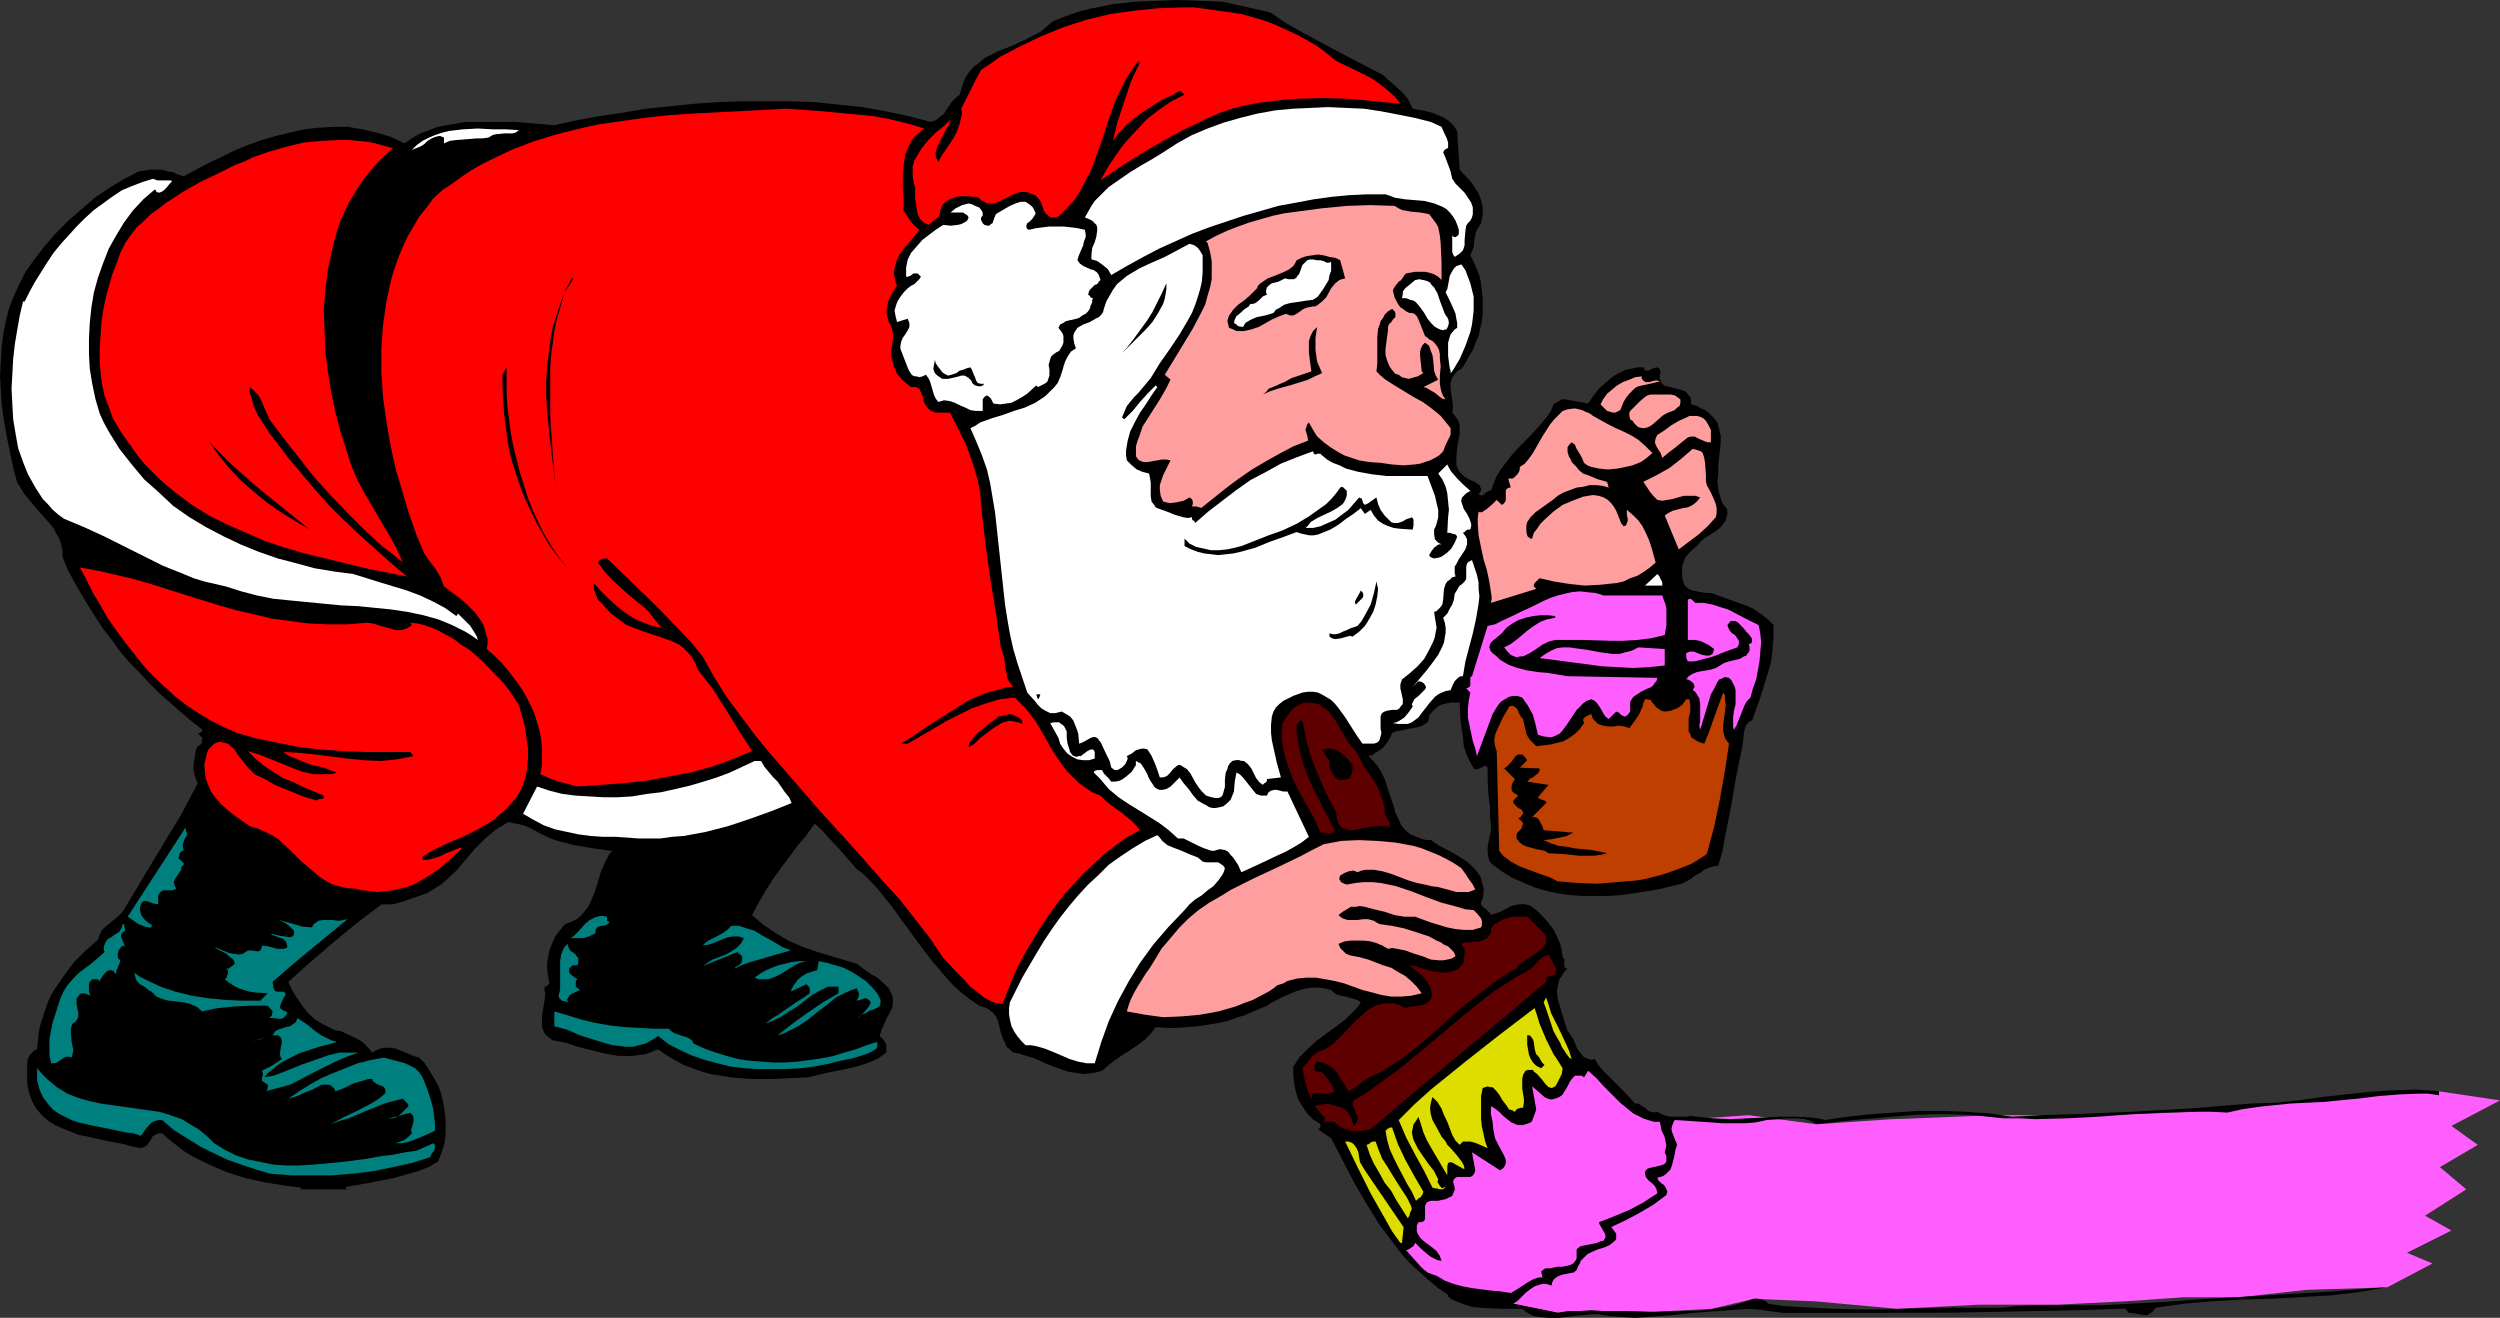 <?xml version="1.0" encoding="UTF-8" standalone="no"?>
<svg
   version="1.0"
   width="129.766mm"
   height="68.403mm"
   id="svg69"
   sodipodi:docname="Santa Painting.wmf"
   xmlns:inkscape="http://www.inkscape.org/namespaces/inkscape"
   xmlns:sodipodi="http://sodipodi.sourceforge.net/DTD/sodipodi-0.dtd"
   xmlns="http://www.w3.org/2000/svg"
   xmlns:svg="http://www.w3.org/2000/svg">
  <rect width="100%" height="100%" fill="#333333" stroke="none"/>
  <sodipodi:namedview
     id="namedview69"
     pagecolor="#ffffff"
     bordercolor="#000000"
     borderopacity="0.25"
     inkscape:showpageshadow="2"
     inkscape:pageopacity="0.0"
     inkscape:pagecheckerboard="0"
     inkscape:deskcolor="#d1d1d1"
     inkscape:document-units="mm" />
  <defs
     id="defs1">
    <pattern
       id="WMFhbasepattern"
       patternUnits="userSpaceOnUse"
       width="6"
       height="6"
       x="0"
       y="0" />
  </defs>
  <path
     style="fill:#ff5eff;fill-opacity:1;fill-rule:evenodd;stroke:none"
     d="m 320.452,220.237 8.08,-0.485 14.544,-0.969 13.251,1.777 14.382,-0.969 20.523,-0.808 h 21.816 l 16.806,-0.646 15.352,-1.616 10.827,-0.646 13.898,-1.454 8.565,-0.323 11.958,1.777 -9.534,5.009 5.171,3.716 -7.434,4.363 5.171,4.363 -8.08,5.171 5.171,2.908 -8.726,4.363 5.01,2.101 -8.888,4.686 -15.837,0.485 -13.09,1.454 h -10.989 l -11.635,0.808 -13.09,0.646 h -15.352 l -16.16,0.808 -15.998,-1.454 -12.12,-0.485 -8.242,1.939 -12.443,0.646 -9.696,0.485 -8.08,-0.323 -8.726,-1.777 -8.403,-4.201 16.645,-28.438 z"
     id="path1" />
  <path
     style="fill:#000000;fill-opacity:1;fill-rule:evenodd;stroke:none"
     d="m 249.187,2.424 2.586,1.777 2.747,1.616 5.656,3.07 5.494,2.908 5.656,2.908 0.808,0.808 0.97,0.808 1.616,1.454 0.808,0.808 0.646,0.808 0.485,0.969 0.485,0.969 2.586,0.485 1.293,0.323 1.131,0.485 1.131,0.485 0.97,0.646 0.97,0.969 0.323,0.485 0.323,0.646 0.485,7.433 2.101,2.262 0.808,1.131 0.808,1.293 0.485,1.293 0.323,1.454 v 1.454 l -0.162,0.808 -0.162,0.808 -0.485,0.808 -0.485,0.808 -0.162,0.646 -0.162,0.808 -0.162,1.616 -0.323,0.808 -0.323,0.808 0.646,1.293 0.646,1.454 0.485,1.293 0.323,1.454 0.162,1.454 0.162,1.454 v 1.616 1.454 l -0.162,1.454 -0.323,1.454 -0.323,1.454 -0.646,1.454 -0.485,1.293 -0.808,1.293 -0.646,1.293 -0.808,1.131 -0.646,0.323 -0.485,0.485 -0.323,0.485 -0.323,0.323 -0.323,1.131 v 1.131 l 0.162,1.131 0.162,1.131 0.162,1.131 -0.162,1.293 0.646,0.808 0.485,0.646 0.323,0.969 v 0.808 0.969 l -0.162,0.808 -0.323,1.777 -0.162,1.777 v 0.969 0.808 l 0.323,0.808 0.485,0.646 0.808,0.808 1.131,0.646 0.808,0.323 0.97,0.646 0.162,0.323 0.162,0.485 v 0.323 l -0.485,0.646 0.323,0.162 0.323,0.162 0.323,-0.162 0.162,-0.162 0.323,-0.323 0.646,-0.323 h 0.323 l 0.485,-1.293 0.485,-1.293 0.646,-1.131 0.808,-1.131 1.454,-1.939 1.778,-1.939 1.939,-1.939 1.778,-1.939 1.616,-1.939 0.808,-1.131 0.485,-1.293 0.485,-0.323 0.323,-0.162 0.808,-0.485 h 0.808 l 0.808,0.162 0.808,0.162 0.97,0.162 0.808,0.162 0.97,0.162 0.97,-1.454 1.131,-1.454 1.293,-1.131 1.293,-1.131 1.293,-0.808 1.454,-0.646 1.616,-0.323 0.808,-0.162 h 0.97 l 0.162,0.323 0.162,0.323 h 0.485 0.323 l 0.485,-0.323 0.485,-0.162 0.485,-0.162 0.485,0.162 0.162,0.323 0.162,0.323 -0.162,0.808 v 0.646 l 0.162,0.485 0.323,0.485 0.323,0.323 0.485,0.162 1.293,0.323 1.293,0.323 0.646,0.162 0.646,0.323 0.323,0.485 0.485,0.485 0.162,0.646 v 0.808 l 1.131,0.323 0.808,0.485 0.808,0.323 0.646,0.485 0.485,0.485 0.485,0.485 0.808,0.969 0.323,1.293 0.323,1.293 v 1.454 l -0.162,1.293 -0.162,1.616 -0.162,1.454 v 1.616 l -0.162,1.454 0.162,1.616 0.323,1.293 0.485,1.454 0.97,1.293 v 0.808 l -0.162,0.646 -0.162,0.646 -0.323,0.485 -0.646,0.808 -0.97,0.808 -2.101,1.293 -0.97,0.808 -0.646,0.808 -0.808,0.646 -0.808,0.808 -0.646,0.808 -0.323,0.808 -0.323,0.969 v 0.969 1.131 l 0.323,1.131 0.162,0.323 0.162,0.323 0.646,0.485 0.646,0.323 0.808,0.162 0.808,0.162 0.97,0.162 h 0.808 l 0.808,0.162 3.07,1.131 3.232,1.131 1.454,0.646 1.454,0.969 1.293,0.97 1.293,1.293 v 2.424 l -0.162,2.424 -0.323,2.424 -0.646,2.262 -1.454,4.686 -1.616,4.524 -0.485,0.162 -0.323,0.323 -0.485,0.646 -0.162,0.646 -0.162,0.808 -0.162,1.777 -0.162,0.808 -0.162,0.808 -1.131,5.655 -0.97,5.655 -1.131,5.655 -0.485,2.747 -0.808,2.747 -0.97,0.162 -0.97,0.323 -0.808,0.323 -0.808,0.646 -0.97,0.485 -0.808,0.646 -0.808,0.485 -0.97,0.485 -4.686,1.131 -5.01,0.808 -2.424,0.323 -2.424,0.162 h -2.424 -2.424 l -2.424,-0.162 -2.424,-0.323 -2.262,-0.485 -2.262,-0.646 -2.262,-0.969 -2.262,-0.97 -2.101,-1.293 -2.101,-1.616 -0.323,-0.485 -0.162,-0.485 -0.162,-0.969 v -1.131 l 0.162,-0.969 0.485,-2.262 v -1.293 l -0.162,-1.131 v -1.131 -1.131 l -0.323,-2.424 -0.162,-2.747 v -2.585 l -0.323,-0.323 h -0.323 l -0.646,0.323 -0.646,0.323 h -0.485 l -0.323,-0.162 -0.808,-1.454 -0.646,-1.454 -0.485,-1.454 -0.162,-1.777 -0.485,-3.393 -0.162,-3.393 h -0.808 -0.808 l -0.808,0.162 -0.808,0.162 -0.808,0.323 -0.646,0.485 -0.646,0.646 -0.646,0.808 v 0.485 l -0.162,0.485 -0.162,0.323 -0.485,0.323 -0.808,0.485 -1.293,0.323 -1.131,0.162 -1.293,0.323 -1.131,0.162 -0.808,0.323 -0.323,0.808 -0.485,0.808 -0.485,0.646 -0.485,0.646 -0.646,0.485 -0.808,0.485 -0.646,0.485 -0.808,0.162 0.97,0.969 0.97,1.131 0.646,1.131 0.646,1.293 0.808,2.585 0.97,2.747 0.323,1.293 0.646,1.293 0.485,1.131 0.808,0.97 0.97,0.808 1.131,0.485 1.293,0.485 0.808,0.162 h 0.808 l 1.616,1.131 1.939,0.969 1.939,1.131 1.778,1.131 0.646,0.646 0.808,0.808 0.646,0.808 0.485,0.808 0.162,0.97 0.323,0.969 v 0.969 l -0.162,1.131 -0.323,0.646 v 0.485 l 0.162,0.323 0.323,0.323 0.485,0.323 0.323,0.323 0.485,0.485 0.162,0.323 0.97,-0.323 0.97,-0.323 1.778,-0.969 0.97,-0.323 0.97,-0.162 h 0.97 l 0.646,0.162 0.485,0.162 1.293,0.969 1.131,1.131 1.131,1.293 0.97,1.293 0.646,1.293 0.646,1.454 0.323,1.293 0.162,1.454 0.323,0.162 v 0.323 1.131 l 0.162,0.323 0.162,0.162 h 0.323 l -0.646,0.646 -0.485,0.808 -0.485,0.646 -0.162,0.808 -0.162,0.808 -0.162,0.646 0.162,1.616 0.485,1.616 0.97,3.232 0.485,1.454 0.646,0.808 0.485,0.808 0.808,1.939 0.646,0.808 0.646,0.808 0.485,0.162 0.485,0.162 0.485,0.162 0.646,-0.162 0.808,1.293 0.97,1.131 2.101,2.101 2.101,2.101 1.939,2.101 h 0.646 l 0.485,0.323 0.485,0.323 0.485,0.323 0.485,0.485 0.485,0.162 0.646,0.162 0.323,-0.162 h 0.323 l 0.808,0.485 0.97,0.323 0.808,0.162 h 0.97 2.101 l 0.97,-0.162 1.131,0.162 3.232,0.323 3.394,0.162 3.232,-0.162 3.232,-0.162 3.232,-0.162 h 3.07 l 3.07,0.162 1.293,0.162 1.454,0.323 4.363,-0.646 4.525,-0.485 4.686,-0.323 4.525,-0.323 h 4.686 l 4.686,0.162 4.686,0.323 4.525,0.646 5.979,-0.323 5.818,-0.162 11.635,-0.485 11.474,-0.646 5.979,-0.485 5.979,-0.485 4.848,-0.162 4.686,-0.485 4.525,-0.646 8.888,-0.969 4.525,-0.323 4.686,-0.162 2.262,0.162 2.424,0.162 v 0.808 l -2.101,-0.323 h -1.939 l -3.878,0.162 -4.04,0.323 -3.878,0.485 -3.394,0.323 -3.232,0.323 -6.626,0.323 -3.232,0.323 -3.07,0.323 -3.232,0.485 -2.909,0.646 -3.232,-0.162 h -3.07 l -6.302,0.162 -6.302,0.323 -6.302,0.485 -6.302,0.323 -6.141,0.162 -3.232,-0.162 h -3.07 l -3.07,-0.323 -3.07,-0.323 -4.04,-0.162 h -3.878 l -3.878,0.162 -3.717,0.323 -7.595,0.646 -7.434,0.808 -1.131,-0.646 -1.131,-0.323 -1.293,-0.162 h -1.131 -1.293 l -1.131,0.162 -2.586,0.162 -2.262,0.485 -2.101,0.162 h -2.101 -2.262 l -2.101,-0.162 -2.424,-0.162 -2.262,-0.162 -2.586,-0.162 -0.323,0.646 -0.162,0.485 -0.162,0.646 0.162,0.646 0.485,1.293 0.485,1.131 -0.323,0.969 -0.162,0.97 -0.485,1.939 -0.323,0.969 -0.646,0.646 -0.323,0.323 -0.485,0.323 -0.485,0.162 -0.646,0.162 0.162,0.485 0.323,0.323 0.323,0.323 0.485,0.323 0.323,0.485 0.162,0.323 0.162,0.485 -0.162,0.646 -2.586,1.939 -2.747,1.616 -2.747,1.454 -2.747,1.293 0.485,0.646 0.485,0.646 v 0.646 0.485 l -0.323,0.323 -0.97,0.808 -1.131,0.485 -1.131,0.323 -1.131,0.485 -0.97,0.485 -0.808,0.808 -0.485,0.485 -0.162,0.485 -0.323,0.485 -0.323,0.808 -0.485,0.485 -0.808,0.162 -1.616,0.323 -0.808,0.323 -0.485,0.323 -0.323,0.323 -0.162,0.323 -0.162,0.323 v 0.485 l -0.646,-0.162 -0.485,-0.162 h -0.646 l -0.646,0.162 -0.97,0.323 -0.97,0.646 -0.808,0.646 -0.808,0.808 -0.808,0.808 -0.808,0.485 8.726,1.777 2.101,-0.323 h 2.262 l 2.262,-0.162 2.262,0.162 h 5.01 l 5.171,0.162 5.171,-0.162 h 2.424 l 2.586,-0.162 2.424,-0.485 2.262,-0.323 2.262,-0.646 2.262,-0.808 h 0.808 l 0.808,0.162 0.646,0.323 0.323,0.162 0.162,0.323 3.07,0.485 3.07,0.162 5.656,0.323 5.656,0.162 h 5.494 l 5.494,-0.162 5.656,-0.162 h 5.818 5.979 l 3.07,-0.323 3.394,-0.162 h 6.626 3.394 3.232 l 3.07,-0.162 2.747,-0.162 6.464,-0.323 6.302,-0.485 24.725,-1.454 6.302,-0.485 6.302,-0.485 -2.747,0.485 -2.747,0.485 -5.494,0.646 -5.818,0.323 -5.656,0.323 -5.818,0.162 -5.656,0.323 -5.818,0.485 -5.656,0.808 -0.323,0.323 -0.162,0.323 -0.646,0.485 -0.485,0.323 h -0.808 l -1.454,-0.323 -1.454,-0.162 -0.646,-0.808 -8.888,0.323 -8.565,0.162 -8.403,0.162 -8.242,0.162 H 366.508 349.702 l -2.262,-0.323 -2.262,-0.323 -2.101,-0.162 -2.262,0.162 -4.363,0.323 -4.363,0.323 -4.525,0.485 -4.525,0.323 -2.262,0.162 -2.424,-0.162 -2.424,-0.162 -2.262,-0.323 h -1.778 l -1.939,0.162 -4.04,0.485 h -1.939 l -1.939,-0.162 -0.97,-0.162 -0.808,-0.323 -0.808,-0.485 -0.808,-0.646 h -3.878 l -3.717,-0.162 -1.939,-0.162 -1.778,-0.485 -1.616,-0.646 -0.808,-0.323 -0.808,-0.646 v -0.323 l -1.939,-1.293 -1.939,-1.616 -1.778,-1.616 -1.778,-1.616 -1.616,-1.777 -1.616,-2.101 -1.454,-1.939 -1.454,-1.939 -2.586,-4.201 -2.424,-4.201 -2.262,-4.363 -2.101,-4.04 -2.586,-1.777 0.323,-0.162 0.162,-0.323 v -0.485 l -0.646,-0.485 -0.808,-0.485 -1.131,-1.131 -0.97,-1.454 -0.808,-1.293 -0.485,-1.616 -0.323,-1.616 -0.162,-1.616 v -1.616 l 0.646,-0.969 0.646,-0.969 1.616,-1.616 1.616,-1.454 1.939,-1.454 1.778,-1.293 1.939,-1.454 1.616,-1.616 0.808,-0.808 0.646,-0.97 -0.646,-0.485 -0.646,-0.162 -1.616,-0.485 -1.616,-0.323 -0.808,-0.485 -0.485,-0.485 -1.293,-0.323 -1.293,-0.162 h -1.131 l -1.131,0.162 -1.293,0.323 -0.97,0.323 -2.262,0.97 -2.262,1.131 -0.97,0.646 -1.131,0.485 -2.262,0.969 -1.131,0.485 -1.131,0.323 -1.778,0.646 -2.101,0.485 -1.939,0.323 -2.101,0.323 -2.101,0.162 -2.101,0.162 h -1.939 l -2.101,-0.162 -0.97,1.293 -1.293,1.293 -1.293,0.97 -1.454,0.969 -2.747,1.777 -1.454,1.131 -1.293,1.131 -1.131,0.323 -1.131,0.162 -1.293,0.162 -1.131,-0.162 -1.131,-0.162 -0.97,-0.162 -2.262,-0.808 -2.101,-0.808 -2.101,-0.969 -2.101,-0.646 -0.97,-0.323 -1.131,-0.162 -0.646,-0.646 -0.646,-0.485 -0.323,-0.808 -0.323,-0.646 -0.485,-1.293 -0.323,-1.454 -0.323,-1.131 -0.323,-0.646 -0.485,-0.646 -0.485,-0.323 -0.485,-0.485 -0.808,-0.323 -0.97,-0.323 -1.939,-1.293 -1.616,-1.293 -1.616,-1.454 -1.454,-1.616 -2.747,-3.232 -2.586,-3.393 -2.586,-3.555 -2.586,-3.555 -2.586,-3.232 -1.454,-1.616 -1.616,-1.616 -1.293,-0.969 -1.131,-1.293 -2.101,-2.424 -2.424,-2.585 -1.131,-1.293 -1.454,-1.293 -1.616,2.262 -1.778,2.101 -3.232,4.363 -1.616,2.262 -1.454,2.262 -1.293,2.262 -1.293,2.424 1.131,0.969 1.131,0.97 2.424,1.616 2.424,1.454 2.586,1.131 2.747,0.97 2.586,0.808 2.747,0.808 2.747,0.808 1.293,0.969 1.293,0.97 1.454,0.808 1.293,1.131 0.485,0.485 0.485,0.485 0.323,0.646 0.323,0.646 0.162,0.808 v 0.808 l -0.162,0.97 -0.485,0.969 -0.646,1.131 -0.485,1.131 -0.485,1.131 -0.323,1.131 0.646,0.646 0.485,0.646 0.162,0.485 v 0.485 0.485 0.485 l -1.616,1.131 -1.778,0.808 -1.939,0.646 -1.939,0.485 -4.04,0.808 -2.101,0.485 -1.939,0.485 -3.717,0.162 -3.717,0.162 h -3.878 l -3.878,-0.323 -1.939,-0.323 -1.939,-0.323 -1.778,-0.485 -1.778,-0.646 -1.778,-0.646 -1.778,-0.97 -1.616,-0.969 -1.616,-1.131 -1.293,0.485 -1.293,0.485 -1.293,0.162 -1.293,0.162 h -1.293 -1.293 l -2.747,-0.485 -2.586,-0.646 -2.586,-0.646 -2.424,-0.808 -2.586,-0.485 -0.646,-0.485 -0.646,-0.485 -0.323,-0.485 -0.323,-0.646 -0.162,-0.646 v -0.646 -1.454 l 0.485,-2.908 0.162,-1.454 -0.162,-0.646 v -0.646 h 0.162 l 0.323,-0.162 0.485,-0.485 -0.323,-1.777 -0.162,-1.616 0.162,-1.454 0.323,-1.616 0.485,-1.293 0.646,-1.454 0.97,-1.293 0.97,-1.131 1.293,-0.485 0.97,-0.485 0.97,-0.808 0.646,-0.808 0.646,-0.808 0.485,-0.969 0.808,-1.939 0.646,-2.101 0.646,-2.101 0.97,-2.101 0.485,-0.97 0.646,-0.808 -3.717,-0.485 -3.717,-0.646 -1.939,-0.485 -1.778,-0.485 -1.616,-0.646 -1.616,-0.808 -1.454,-0.808 -1.454,-0.646 -1.454,-0.323 -1.616,-0.323 -1.293,0.808 -1.131,0.646 -1.131,0.97 -0.97,0.808 -2.101,2.101 -1.778,2.101 -1.778,2.101 -2.101,1.939 -0.97,0.808 -1.293,0.808 -1.293,0.808 -1.293,0.485 -1.939,0.646 -1.778,0.646 -1.939,0.485 h -0.97 -1.131 l -4.686,3.555 -4.525,3.716 -4.525,3.878 -4.525,4.04 0.646,1.454 0.97,1.616 1.131,1.616 1.131,1.454 1.454,1.293 1.616,0.969 1.616,0.808 0.808,0.323 0.97,0.162 1.778,0.808 1.616,0.808 0.808,0.485 0.646,0.646 0.646,0.646 0.646,0.808 0.485,-0.323 0.646,-0.323 0.485,-0.162 0.646,-0.162 h 1.131 l 1.131,0.162 2.424,0.97 1.131,0.485 1.131,0.323 0.97,0.969 0.646,0.969 0.808,1.293 0.646,1.131 0.646,1.131 0.485,1.293 0.323,1.293 0.323,1.454 0.162,1.293 0.162,1.454 v 1.454 1.293 l -0.162,1.454 -0.323,1.293 -0.485,1.293 -0.485,1.293 -1.939,1.131 -2.101,0.808 -2.262,0.646 -2.262,0.646 -4.848,0.969 -4.686,0.808 v 0.323 l 0.323,0.162 h -9.858 0.323 0.162 l 0.162,-0.162 0.162,-0.162 -3.717,-0.485 -3.878,-0.646 -3.555,-0.808 -3.555,-1.131 -3.394,-1.454 -1.616,-0.808 -1.616,-0.808 -1.616,-0.969 -1.454,-1.131 -1.454,-1.131 -1.454,-1.293 h -0.808 l -0.646,0.323 -0.485,0.323 -0.323,0.646 -0.808,1.131 -0.646,0.323 -0.485,0.162 -1.616,-0.323 -1.778,-0.485 -3.394,-0.646 -3.555,-0.808 -1.778,-0.323 -1.616,-0.646 -1.616,-0.646 -1.454,-0.646 -1.293,-0.808 -1.293,-1.131 -1.131,-1.293 -0.808,-1.454 -0.646,-1.777 -0.162,-0.808 -0.162,-1.131 v -3.716 l 0.162,-0.969 0.323,-0.646 0.646,-0.646 0.323,-0.323 0.485,-0.162 0.162,-1.616 0.162,-1.616 0.323,-1.616 0.485,-1.454 0.485,-1.454 0.485,-1.454 0.646,-1.454 0.808,-1.293 1.778,-2.585 1.939,-2.585 2.262,-2.262 2.424,-2.101 0.323,-0.97 0.485,-0.969 0.646,-0.646 0.808,-0.646 1.778,-1.454 0.646,-0.646 0.646,-0.969 3.555,-5.979 3.717,-6.14 3.717,-6.14 1.616,-3.07 1.616,-3.07 -0.323,-0.808 -0.323,-0.969 -0.162,-0.969 v -0.97 l 0.162,-0.969 0.162,-0.969 0.162,-0.97 0.323,-0.646 0.323,-0.162 0.162,-0.162 0.323,-0.323 v -0.485 l 0.162,-0.485 -0.97,-0.969 h 0.323 l 0.323,-0.162 0.323,-0.485 -2.262,-1.777 -2.101,-1.777 -4.202,-3.716 -1.939,-1.939 -1.939,-2.101 -1.939,-1.939 -1.778,-2.101 -1.616,-2.262 -1.778,-2.262 -1.454,-2.262 -1.454,-2.262 -1.454,-2.424 -1.293,-2.262 -1.293,-2.424 -0.97,-2.424 v -1.293 l -0.323,-1.293 -0.323,-0.969 -0.646,-1.131 -0.485,-0.969 -0.808,-0.97 L 7.918,100.666 7.11,99.696 6.302,98.727 4.686,96.788 4.04,95.657 3.394,94.687 3.07,93.556 2.747,92.425 1.616,87.093 1.131,84.507 0.646,81.761 0.323,79.175 0.162,76.428 0,73.681 0.162,70.935 0.323,68.188 0.646,65.602 1.131,63.017 1.778,60.432 2.747,58.008 3.878,55.584 l 1.131,-2.262 1.616,-2.262 2.101,-2.747 2.262,-2.585 2.424,-2.424 2.586,-2.262 2.586,-2.262 2.909,-1.939 2.909,-1.777 2.909,-1.454 1.131,-0.162 1.131,-0.162 h 1.131 1.131 l 0.97,0.323 1.131,0.162 0.97,0.485 1.131,0.323 2.424,-1.293 2.424,-1.293 2.424,-1.131 2.586,-1.293 2.747,-1.131 2.747,-0.969 2.747,-0.808 2.747,-0.646 2.747,-0.646 2.909,-0.323 2.909,-0.162 h 2.747 l 2.909,0.485 2.747,0.646 2.747,0.808 2.747,1.293 1.454,-0.969 1.616,-0.969 1.778,-0.646 1.616,-0.646 1.778,-0.323 1.939,-0.323 1.778,-0.323 h 1.939 3.878 3.878 l 3.878,0.323 3.878,0.323 4.363,-0.969 4.363,-0.808 4.525,-0.646 4.686,-0.808 4.686,-0.485 4.686,-0.485 4.686,-0.323 4.848,-0.162 h 4.686 4.848 l 4.686,0.162 4.686,0.485 4.686,0.485 4.525,0.808 4.525,0.969 4.363,1.131 0.97,-0.323 0.808,-0.646 0.808,-0.646 0.485,-0.808 1.131,-1.616 0.646,-0.646 0.808,-0.646 0.485,-1.616 0.485,-1.454 0.808,-1.293 0.97,-1.131 1.131,-0.808 1.131,-0.969 2.586,-1.293 2.909,-1.131 2.747,-1.293 2.747,-1.454 1.131,-0.969 1.131,-0.969 1.939,-0.808 1.778,-0.646 1.939,-0.646 2.101,-0.485 4.04,-0.808 4.363,-0.485 4.202,-0.162 L 231.249,0 l 4.363,0.162 4.202,0.162 z"
     id="path2" />
  <path
     style="fill:#ff0000;fill-opacity:1;fill-rule:evenodd;stroke:none"
     d="m 262.115,11.957 3.394,1.616 3.555,1.777 1.616,1.131 1.454,1.131 1.454,1.293 1.131,1.454 -4.848,-0.485 -5.01,-0.485 -5.171,-0.162 -5.171,0.162 -2.586,0.162 -2.586,0.323 -2.586,0.323 -2.586,0.485 -2.424,0.646 -2.424,0.808 -2.262,0.969 -2.262,1.131 -2.424,1.131 -2.424,1.293 -4.848,2.747 -4.686,2.908 -4.525,3.07 1.454,-2.585 1.616,-2.424 1.778,-2.424 2.101,-2.262 2.101,-2.262 2.262,-1.777 2.586,-1.777 1.293,-0.646 1.293,-0.646 -0.808,-0.808 -1.778,0.969 -1.778,0.808 -1.778,1.131 -1.778,1.131 -1.778,1.293 -1.616,1.293 -1.454,1.616 -1.293,1.616 0.97,-3.878 1.293,-3.878 1.293,-3.878 0.808,-1.777 0.97,-1.939 -0.323,-0.323 -1.293,1.777 -1.131,1.777 -0.97,1.939 -0.97,1.939 -1.454,4.04 -1.293,4.04 -1.454,4.04 -0.808,2.101 -0.97,1.777 -0.97,1.939 -1.131,1.777 -1.454,1.616 -1.616,1.616 -0.646,0.323 h -0.485 -0.485 l -0.323,-0.162 -0.323,-0.323 -0.323,-0.162 -0.485,-0.808 -0.323,-0.969 -0.323,-0.808 -0.646,-0.808 -0.323,-0.323 -0.485,-0.162 -0.808,-0.323 -0.808,-0.162 h -0.646 l -0.808,0.162 -1.454,0.646 -1.293,0.646 -1.293,0.646 -0.646,0.162 h -0.646 -0.646 l -0.485,-0.323 -0.646,-0.323 -0.646,-0.646 h -0.97 l -0.97,-0.162 h -1.131 l -1.131,0.162 -0.97,0.323 -0.97,0.485 -0.323,0.323 -0.485,0.485 -0.162,0.485 -0.323,0.646 v 0.485 l -0.162,0.485 -0.162,0.323 -0.485,0.323 -0.646,0.485 -0.808,0.646 -0.97,-0.485 -0.646,-0.646 -0.485,-0.969 -0.162,-0.969 -0.323,-2.101 v -2.101 l -0.323,-1.131 -0.162,-1.131 V 33.609 32.64 l 0.323,-1.131 0.485,-0.808 0.485,-0.808 0.485,-0.808 1.293,-1.616 1.454,-1.454 1.616,-1.293 1.293,-1.293 -0.323,1.131 -0.646,0.969 -1.131,2.262 -0.485,0.969 -0.323,0.969 v 1.131 l 0.323,0.485 0.162,0.485 0.646,-1.293 0.808,-1.131 1.616,-2.424 0.646,-1.293 0.485,-1.454 0.323,-1.293 0.162,-0.808 -0.162,-0.808 1.939,-3.878 0.97,-1.939 0.97,-1.777 1.939,-1.293 1.778,-1.293 4.04,-2.101 4.04,-1.939 4.363,-1.777 4.525,-1.454 4.686,-1.131 4.686,-0.646 4.686,-0.485 4.686,-0.162 h 2.424 l 2.424,0.323 2.262,0.323 2.262,0.323 2.262,0.323 2.262,0.646 2.262,0.646 2.101,0.808 2.101,0.969 2.101,0.969 2.101,1.131 1.939,1.131 1.939,1.454 z"
     id="path3" />
  <path
     style="fill:#ffffff;fill-opacity:1;fill-rule:evenodd;stroke:none"
     d="m 282.8,24.884 0.485,1.131 0.485,0.969 0.323,0.969 v 0.485 0.646 h -0.162 l -0.323,0.162 -0.323,0.323 -0.162,0.323 0.485,1.131 0.485,1.293 0.485,1.293 0.162,0.808 0.162,0.646 0.646,0.969 0.808,0.808 0.97,0.969 0.646,0.969 0.646,0.969 0.323,0.969 v 0.646 0.646 l -0.162,0.646 -0.323,0.646 -0.485,0.485 -0.323,0.485 -0.162,0.969 -0.162,1.939 v 0.969 l -0.323,0.969 -0.323,0.323 -0.323,0.323 -0.485,0.323 -0.485,0.323 -0.323,-0.485 -0.162,-0.485 v -1.131 -0.969 -1.131 l 0.323,0.323 h 0.323 l 0.485,-0.323 0.162,-0.323 v -0.323 -0.485 l -0.323,-0.969 -0.323,-0.808 -0.485,-0.808 -0.646,-0.808 -0.646,-0.646 -0.808,-0.485 -0.808,-0.323 -0.808,-0.323 -1.939,-0.485 -1.939,-0.162 -1.939,-0.162 -1.939,-0.323 -0.808,-0.323 -0.97,-0.323 h -3.555 l -3.555,0.162 -3.394,0.323 -3.555,0.485 -3.394,0.646 -3.555,0.646 -3.394,0.969 -3.394,0.969 -3.394,1.131 -3.394,1.131 -3.394,1.293 -3.232,1.454 -3.232,1.454 -3.07,1.616 -3.232,1.777 -3.07,1.777 -0.646,-1.131 -0.97,-0.808 -1.131,-0.808 -1.131,-0.323 V 50.414 49.929 l 0.162,-1.293 0.485,-1.131 0.323,-1.131 0.162,-1.131 v -0.646 l -0.162,-0.485 -0.323,-0.323 -0.485,-0.485 -0.646,-0.323 -0.808,-0.323 0.646,-1.131 0.646,-1.131 0.646,-0.969 0.97,-0.969 1.778,-1.777 2.101,-1.454 2.101,-1.454 2.101,-1.293 2.262,-1.293 2.101,-1.293 2.747,-1.777 2.909,-1.616 3.07,-1.293 3.07,-1.131 3.394,-0.969 3.232,-0.808 3.555,-0.646 3.394,-0.323 3.555,-0.162 3.394,-0.162 3.555,0.162 3.555,0.162 3.232,0.485 3.394,0.646 3.232,0.646 3.232,0.808 z"
     id="path4" />
  <path
     style="fill:#ff0000;fill-opacity:1;fill-rule:evenodd;stroke:none"
     d="m 181.315,25.207 -0.97,0.808 -0.808,0.646 -0.646,0.808 -0.485,0.969 -0.485,0.969 -0.323,0.969 -0.323,2.101 -0.162,2.101 v 2.262 l 0.162,2.262 v 2.262 l 0.646,0.969 0.646,0.969 0.808,0.969 0.97,0.808 -0.97,1.293 -0.97,1.131 -0.97,1.131 -0.97,1.293 -0.646,1.454 -0.162,0.646 -0.162,0.646 -0.162,0.808 0.162,0.808 0.162,0.969 0.323,0.808 -0.97,1.454 -0.485,0.969 -0.323,0.808 -0.162,0.969 -0.162,0.808 0.162,0.969 0.323,1.131 0.323,0.485 0.162,0.485 0.323,1.131 v 1.131 l -0.162,1.293 -0.162,1.131 v 1.131 l 0.323,1.293 0.162,0.646 0.323,0.485 0.162,0.646 0.323,0.485 0.808,0.969 0.97,0.808 0.808,0.646 h 0.646 0.323 l 0.646,0.323 0.323,0.646 0.323,0.808 0.162,0.323 v 0.485 l 0.323,0.808 0.485,0.646 0.323,0.323 0.323,0.323 0.485,0.162 0.485,0.162 h 2.101 0.485 l 0.323,0.162 2.101,4.201 0.97,1.939 0.808,2.262 0.808,2.424 0.646,2.262 0.485,2.424 0.162,2.424 0.808,7.11 0.97,7.11 1.131,6.948 0.97,6.786 0.323,0.97 0.323,0.969 0.162,1.131 v 0.97 l 0.323,0.969 0.162,1.131 0.485,0.808 0.646,0.808 -1.616,0.162 -1.454,0.485 -1.454,0.323 -1.454,0.485 -2.909,1.293 -2.586,1.616 -5.333,3.393 -2.586,1.777 -2.586,1.616 h 1.293 l 5.01,-2.908 2.424,-1.454 2.586,-1.293 2.586,-1.293 2.747,-0.969 2.747,-0.808 1.454,-0.162 1.454,-0.162 1.131,1.131 1.131,1.131 0.97,1.293 0.97,1.293 1.616,2.747 1.616,2.908 1.778,2.585 0.97,1.293 1.131,1.131 1.131,1.131 1.293,0.969 1.454,0.97 1.616,0.646 0.97,0.969 0.97,0.808 2.262,1.616 1.939,1.616 0.808,0.808 0.808,0.97 -2.424,1.293 -2.262,1.616 -2.101,1.616 -2.101,1.939 -2.101,1.939 -1.939,2.101 -1.778,1.939 -1.778,2.262 -1.616,2.262 -1.616,2.424 -1.454,2.424 -1.454,2.424 -1.293,2.424 -1.131,2.585 -0.97,2.424 -0.97,2.424 -0.97,-0.162 -0.808,-0.162 -1.616,-0.808 -1.454,-1.131 -1.454,-1.131 -1.293,-1.454 -1.454,-1.454 -2.586,-2.747 -2.586,-3.878 -2.909,-3.716 -2.909,-3.716 -3.232,-3.555 -6.302,-7.11 -6.464,-7.11 -6.302,-7.271 -3.232,-3.716 -2.909,-3.555 -2.909,-3.878 -2.747,-3.716 -2.424,-3.878 -2.262,-4.04 -2.101,-2.585 -2.262,-2.424 -4.686,-4.847 -4.848,-4.686 -4.848,-4.686 h -0.646 l -0.323,0.162 -0.485,0.162 -0.323,0.485 1.293,1.777 1.454,1.616 1.616,1.454 1.616,1.454 3.555,2.908 1.454,1.777 1.454,1.777 -1.778,-0.323 -1.778,-0.646 -1.778,-0.808 -1.778,-1.131 -1.616,-1.293 -1.616,-1.454 -1.454,-1.454 -1.454,-1.616 v 1.131 l 0.323,0.969 0.485,1.131 0.808,0.808 0.808,0.969 0.97,0.969 1.939,1.454 0.808,0.646 1.131,0.485 2.101,0.808 4.363,1.454 2.101,0.808 0.97,0.485 0.808,0.646 0.808,0.808 0.808,0.969 0.646,1.131 0.485,1.293 2.909,3.716 2.586,4.04 2.586,4.201 2.586,4.04 -1.939,0.808 -1.939,0.808 -4.04,1.454 -4.202,1.131 -4.202,0.808 -4.363,0.808 -4.525,0.485 -4.525,0.323 -4.525,0.323 -1.778,-0.485 -1.939,-0.485 -1.778,-0.646 -1.778,-0.808 0.323,-1.777 v -1.777 -1.616 l -0.162,-1.616 -0.323,-1.777 -0.485,-1.616 -0.485,-1.616 -0.646,-1.454 -0.808,-1.616 -0.808,-1.454 -0.97,-1.454 -1.131,-1.454 -0.97,-1.293 -1.293,-1.454 -1.293,-1.293 -1.454,-1.293 0.162,-0.97 v -0.969 l -0.323,-0.969 -0.162,-0.808 -0.323,-0.97 -0.485,-0.808 -1.131,-1.616 -1.454,-1.454 -1.454,-1.293 -3.232,-2.424 -0.323,-0.808 -0.323,-0.969 -0.97,-1.616 -1.131,-1.454 -1.131,-1.616 -1.616,-3.878 -1.454,-4.201 -1.293,-4.363 -1.293,-4.363 -0.97,-4.524 -0.808,-4.686 -0.646,-4.686 -0.323,-4.847 v -4.524 l 0.323,-4.686 0.323,-2.262 0.323,-2.262 0.485,-2.262 0.485,-2.262 0.646,-2.101 0.808,-2.262 0.808,-1.939 0.97,-2.101 1.131,-1.939 1.131,-1.939 1.454,-1.777 1.293,-1.777 1.778,-1.616 1.939,-1.293 1.778,-1.293 1.939,-1.293 1.939,-1.131 1.939,-0.969 4.04,-1.939 4.202,-1.616 4.202,-1.293 4.363,-1.131 4.363,-0.969 4.525,-0.646 4.525,-0.646 4.525,-0.485 4.686,-0.323 9.373,-0.485 9.211,-0.485 6.787,0.485 6.787,0.646 3.394,0.323 3.394,0.646 3.394,0.808 z"
     id="path5" />
  <path
     style="fill:#ffffff;fill-opacity:1;fill-rule:evenodd;stroke:none"
     d="m 101.808,25.53 -0.646,0.485 -0.646,0.162 h -1.616 l -1.616,0.162 -0.646,0.162 -0.808,0.485 -1.131,0.162 h -1.131 l -1.939,0.162 -2.101,0.162 -1.293,0.162 -1.131,0.485 v -1.131 l -0.808,-0.323 -0.808,0.162 -0.808,0.323 -0.808,0.485 -0.646,0.646 -0.808,0.485 -0.808,0.323 -0.808,0.323 0.97,-0.969 1.131,-0.808 1.293,-0.646 1.131,-0.485 1.454,-0.485 1.293,-0.323 2.747,-0.323 2.909,-0.162 2.909,0.162 h 2.586 z"
     id="path6" />
  <path
     style="fill:#ff0000;fill-opacity:1;fill-rule:evenodd;stroke:none"
     d="m 77.083,29.085 -1.616,1.454 -1.454,1.454 -1.293,1.454 -1.293,1.616 -1.131,1.616 -0.97,1.616 -0.97,1.616 -1.616,3.555 -0.646,1.939 -0.485,1.777 -0.485,1.939 -0.808,3.878 -0.485,3.878 -0.323,4.04 0.162,4.04 0.162,4.04 0.485,3.878 0.646,4.04 0.808,3.878 0.97,3.716 1.131,3.555 0.97,3.07 1.131,2.747 1.454,2.747 1.616,2.747 3.232,5.494 1.454,2.585 1.293,2.908 -1.939,-1.616 -1.939,-1.454 -3.555,-3.232 -3.394,-3.393 -3.232,-3.393 -3.232,-3.555 -2.909,-3.716 -3.07,-3.878 -2.909,-3.878 -0.323,-0.808 -0.485,-0.969 -0.646,-1.616 -0.485,-0.969 -0.485,-0.646 -0.646,-0.646 -0.808,-0.646 v 0.969 l 0.323,0.969 0.485,1.777 0.808,1.777 1.131,1.777 1.131,1.777 1.293,1.616 2.424,3.232 2.586,3.07 2.586,3.07 2.747,3.07 2.909,2.908 3.07,2.908 3.07,2.747 3.07,2.747 3.232,2.747 -8.08,-1.616 -7.918,-1.939 -4.04,-0.97 -3.878,-1.131 -3.878,-1.293 -3.717,-1.616 -3.717,-1.616 -3.555,-1.777 -3.394,-2.101 -3.232,-2.424 -1.616,-1.293 -1.454,-1.293 -1.454,-1.454 -1.454,-1.454 -1.454,-1.777 -1.131,-1.616 -1.293,-1.777 -1.293,-1.939 -1.131,-1.939 -0.808,-2.262 -0.808,-2.101 -0.485,-2.262 -0.323,-2.424 -0.162,-2.262 v -2.424 l 0.162,-2.424 0.162,-2.585 0.323,-2.262 0.485,-2.424 0.646,-2.424 0.646,-2.262 0.808,-2.101 0.808,-2.262 0.97,-1.939 1.131,-1.616 1.131,-1.454 1.454,-1.293 1.293,-1.293 1.616,-1.131 1.454,-1.131 3.232,-2.101 3.394,-1.939 3.394,-1.616 3.555,-1.777 1.778,-0.646 1.616,-0.808 3.232,-1.131 3.394,-0.969 3.394,-0.808 3.555,-0.323 3.394,-0.162 h 1.778 l 1.778,0.162 1.778,0.162 1.616,0.323 1.778,0.485 z"
     id="path7" />
  <path
     style="fill:#ffffff;fill-opacity:1;fill-rule:evenodd;stroke:none"
     d="m 33.774,35.548 -0.323,0.323 -0.808,0.969 -0.485,0.485 -0.485,0.323 -0.485,0.162 -0.485,-0.162 -0.162,-0.323 -0.162,-0.162 -2.262,1.939 -2.101,2.262 -1.778,2.424 -1.454,2.424 -1.454,2.585 -1.131,2.908 -0.97,2.747 -0.808,2.908 -0.485,2.908 -0.323,3.07 -0.162,3.07 v 3.07 l 0.162,2.908 0.485,2.908 0.646,3.07 0.808,2.747 0.808,1.777 0.97,1.777 2.101,3.393 2.424,3.07 2.424,2.908 2.909,2.585 2.747,2.585 3.232,2.262 3.232,1.939 3.394,1.777 3.394,1.616 3.555,1.454 3.717,1.293 3.717,0.969 3.555,0.969 3.878,0.646 3.717,0.485 5.171,1.616 5.333,1.616 2.586,0.97 2.424,1.131 2.424,1.293 2.262,1.616 0.323,-0.485 1.293,1.293 1.131,1.131 0.808,1.293 0.485,0.808 0.162,0.646 -1.131,-0.808 -1.293,-0.808 -2.586,-1.293 -2.747,-1.131 -2.909,-0.808 -3.07,-0.646 -3.232,-0.485 -3.232,-0.323 -3.232,-0.323 -3.394,-0.162 -3.394,-0.323 -6.626,-0.646 -3.232,-0.323 -3.232,-0.646 -3.07,-0.808 -3.07,-0.969 -2.101,-0.485 -2.101,-0.485 -2.101,-0.646 -1.939,-0.808 -4.04,-1.616 -3.878,-1.939 -3.878,-1.939 -3.878,-1.939 -3.878,-1.777 -3.878,-1.616 -1.131,-0.808 -1.131,-0.969 L 9.373,98.888 8.403,97.919 6.949,95.657 5.494,93.071 4.525,90.648 3.555,87.901 3.07,85.154 2.586,82.245 2.424,79.337 2.262,76.267 2.424,73.358 2.586,70.45 2.909,67.541 3.394,64.633 3.878,61.886 4.525,59.139 h 0.323 l 0.97,-1.939 0.97,-1.777 2.424,-3.878 1.293,-1.939 1.454,-1.777 1.616,-1.777 1.454,-1.616 1.616,-1.616 1.778,-1.616 1.778,-1.293 1.778,-1.293 1.939,-1.293 1.939,-0.808 2.101,-0.808 2.101,-0.646 0.323,0.162 0.485,0.162 h 2.101 0.485 z"
     id="path8" />
  <path
     style="fill:#ffffff;fill-opacity:1;fill-rule:evenodd;stroke:none"
     d="m 202.969,41.365 0.162,0.323 v 0.323 l -0.323,0.485 -0.323,0.485 -0.485,0.485 -0.485,0.323 -0.162,0.485 v 0.162 0.162 l 0.162,0.323 0.323,0.162 1.454,-0.323 1.293,-0.162 1.293,-0.162 h 1.454 1.293 l 1.454,0.162 1.293,0.162 1.454,0.323 0.162,0.808 v 0.646 l -0.323,0.808 -0.162,0.808 -0.646,1.454 -0.323,0.808 -0.162,0.646 0.485,0.646 0.646,0.485 1.454,0.646 0.646,0.162 0.646,0.485 0.323,0.485 0.162,0.485 0.162,0.485 -0.323,0.323 -0.323,0.485 -0.485,0.162 -0.162,0.162 -0.162,0.162 -0.646,0.646 -0.162,0.323 -0.162,0.646 0.323,0.162 0.162,0.323 0.323,0.162 h 0.323 -0.162 l -0.162,0.323 v 0.485 l -0.323,0.646 -0.162,0.646 -0.323,0.485 -0.485,0.485 -0.646,0.323 -0.646,0.485 -0.485,0.162 -1.454,0.323 -0.646,0.162 -0.485,0.323 -0.646,0.323 -0.323,0.646 0.485,0.646 0.323,0.485 0.162,0.485 v 0.646 0.646 l -0.162,0.485 -0.646,1.131 -0.646,0.323 -0.646,0.485 -0.323,0.323 -0.162,0.485 -0.323,1.131 0.162,0.969 v 1.131 l -0.162,0.485 -0.162,0.485 -0.162,0.323 -0.485,0.323 -0.646,0.323 -0.646,0.323 -0.323,-0.323 -1.778,1.616 -0.97,0.646 -1.131,0.646 -0.97,0.485 -1.131,0.162 -1.131,0.162 -1.293,-0.162 -0.485,-0.969 -0.323,-0.323 -0.485,-0.323 -0.485,0.323 -0.323,0.485 v 0.323 0.162 0.808 0.969 h -0.646 -0.646 l -1.131,-0.162 -0.97,-0.485 -1.131,-0.485 -0.97,-0.485 -0.97,-0.323 -1.131,-0.162 -0.485,0.162 -0.646,0.162 -0.485,-0.646 -0.323,-0.646 -0.808,-2.747 -0.323,-0.646 -0.485,-0.646 -0.646,0.323 -0.646,0.162 -0.485,-0.162 h -0.323 l -0.485,-0.162 -0.323,-0.323 -0.485,-0.808 -0.323,-0.808 -0.808,-2.101 -0.323,-0.808 -0.162,-0.485 v -0.485 l 0.162,-0.808 0.323,-0.808 0.485,-0.646 0.485,-0.808 0.323,-0.646 v -0.808 l -0.162,-0.323 -0.162,-0.485 -2.101,0.646 -0.162,-0.646 -0.162,-0.646 -0.162,-0.969 0.323,-1.131 0.323,-0.808 0.646,-0.969 0.646,-0.808 0.646,-0.646 0.646,-0.485 0.646,-0.323 0.485,-0.485 0.485,-0.485 0.323,-0.485 -0.323,-0.323 -0.323,-0.323 h -0.485 -0.323 l -0.646,0.485 -0.485,0.162 h -0.323 v -0.808 -0.969 l 0.162,-0.808 0.162,-0.808 0.323,-0.646 0.323,-0.646 1.131,-1.293 1.131,-1.293 1.293,-0.969 1.293,-0.969 1.454,-0.969 1.454,0.162 1.454,-0.162 0.646,-0.162 0.646,-0.323 0.485,-0.323 0.323,-0.646 -0.323,-0.485 -0.323,-0.162 -0.485,-0.323 h -0.485 -0.97 -0.97 l 0.97,-0.808 1.293,-0.646 0.646,-0.162 0.646,-0.162 0.646,0.162 0.646,0.323 0.808,0.323 0.485,0.646 0.162,0.323 v 0.323 0.323 l -0.323,0.323 v 0.485 l 0.162,0.323 0.162,0.323 0.323,0.323 0.646,0.162 h 0.323 l 0.323,-0.323 0.323,-0.162 0.323,-0.969 0.323,-0.808 0.808,-0.485 1.939,-1.131 1.131,-0.485 0.97,-0.323 h 0.485 0.485 l 0.485,0.323 0.485,0.323 0.485,0.485 z"
     id="path9" />
  <path
     style="fill:#ff9e9e;fill-opacity:1;fill-rule:evenodd;stroke:none"
     d="m 280.376,42.011 0.485,0.646 0.485,0.646 0.485,0.646 0.323,0.646 0.323,1.616 0.162,1.616 0.162,3.555 v 1.777 1.777 l -0.646,-0.646 -0.808,-0.485 -0.97,-0.323 -0.808,-0.162 h -0.97 -0.97 l -1.778,0.323 -0.323,0.323 -0.323,0.485 -0.323,0.485 -0.485,0.323 -0.646,0.808 -0.323,0.485 -0.162,0.485 0.162,0.646 0.162,0.646 0.323,0.646 0.323,0.646 0.485,0.646 0.485,0.323 0.646,0.485 0.646,0.323 h 0.485 l 0.485,0.162 0.485,0.485 0.323,0.646 0.323,0.808 0.323,0.808 0.323,0.808 0.323,0.808 0.485,0.323 0.323,0.323 0.646,0.323 0.485,0.485 0.485,0.646 0.323,0.646 0.162,0.808 v 0.808 l 0.162,1.616 -0.162,1.777 v 1.616 l 0.162,0.969 0.162,0.646 0.323,0.808 0.485,0.646 -0.646,-0.162 -0.485,-0.323 -0.97,-0.808 -1.131,-0.646 -0.485,-0.323 -0.646,-0.162 2.909,-1.454 -0.485,-0.808 -0.323,-0.969 -0.162,-1.939 -0.162,-1.131 -0.323,-0.808 -0.323,-0.969 -0.808,-0.646 -0.485,0.485 -0.323,0.646 -0.162,0.646 v 0.808 l 0.162,1.616 0.162,1.454 0.323,0.323 -1.131,0.646 -0.646,0.162 -0.485,0.162 -0.646,0.162 -0.646,-0.162 -0.646,-0.162 -0.646,-0.485 -0.646,-0.162 -0.808,-0.969 -0.323,-0.485 -0.485,-1.131 -0.323,-1.131 v -1.293 l 0.162,-1.131 0.162,-1.293 0.162,-1.131 v -0.646 l 0.162,-0.485 0.485,-0.485 0.323,-0.485 0.485,-0.485 v -0.485 -0.323 l -0.162,-0.323 -0.162,-0.162 -0.323,-0.323 -0.808,0.485 -0.646,0.646 -0.323,0.646 -0.485,0.646 -0.162,0.646 -0.323,0.808 -0.162,1.616 v 3.555 1.616 l -0.162,1.616 0.808,0.808 0.97,0.808 1.778,1.131 3.717,2.262 1.778,0.969 1.778,1.293 1.778,1.454 0.646,0.808 0.808,0.969 0.485,0.646 v 0.646 0.646 l -0.323,0.646 -0.646,1.293 -0.485,1.293 -0.808,0.808 -0.808,0.485 -0.97,0.485 -0.97,0.323 -0.97,0.323 -1.131,0.162 -2.101,0.162 -2.262,-0.162 -2.262,-0.323 -2.262,-0.162 -1.939,-0.323 -1.454,-0.485 -1.454,-0.485 -1.454,-0.808 -1.293,-0.808 -1.293,-0.969 -1.293,-1.131 -0.808,-1.293 -0.808,-1.454 -0.323,0.323 -0.162,0.485 -0.162,0.485 v 0.323 l 0.323,0.969 0.162,0.969 -2.909,1.131 -2.747,1.454 -2.586,1.454 -2.747,1.616 -2.586,1.777 -2.586,1.939 -4.848,3.878 -0.162,-0.162 h -0.323 l -0.323,-0.162 h -0.97 l 0.162,-0.485 v -0.485 l -0.162,-0.485 -0.485,-0.323 -1.131,0.646 -1.454,0.323 -1.293,0.162 -0.646,-0.162 -0.646,-0.162 -0.485,-1.131 -0.162,-1.131 v -0.969 l 0.323,-0.969 0.323,-0.969 0.485,-0.969 0.97,-1.939 -0.808,-0.162 h -0.97 l -0.808,0.162 -0.97,0.162 -0.808,0.162 h -0.97 l -0.808,-0.323 -0.323,-0.323 -0.323,-0.485 v -0.969 -0.969 l 0.323,-1.131 0.323,-0.808 0.646,-1.939 1.131,-1.777 1.131,-1.777 1.131,-1.777 1.131,-1.939 0.97,-1.939 -1.131,-0.969 1.778,-2.908 3.717,-6.14 1.616,-3.07 0.808,-1.616 0.485,-1.777 0.485,-1.616 0.323,-1.616 v -1.777 -1.777 l -0.323,-1.777 -0.485,-1.777 -0.323,-0.323 2.101,-1.131 2.101,-0.969 2.101,-0.808 2.262,-0.808 2.262,-0.646 2.262,-0.646 2.262,-0.485 2.424,-0.323 4.848,-0.646 4.848,-0.485 4.848,-0.162 4.686,0.162 0.808,0.485 0.646,0.323 0.97,0.162 0.808,0.162 1.778,0.162 0.97,0.162 z"
     id="path10" />
  <path
     style="fill:#ffffff;fill-opacity:1;fill-rule:evenodd;stroke:none"
     d="m 235.936,50.09 v 1.777 1.616 l -0.162,1.777 -0.323,1.454 -0.485,1.616 -0.485,1.454 -0.646,1.616 -0.808,1.454 -1.616,2.747 -1.939,2.908 -1.939,2.747 -1.778,2.908 -0.808,0.969 -0.808,0.969 -0.808,0.969 -0.808,0.808 -0.808,0.969 -0.646,0.808 -0.485,1.131 -0.485,1.131 0.485,0.323 1.616,-1.616 1.454,-1.777 1.616,-1.777 1.454,-1.454 0.323,0.323 -1.131,1.616 -1.131,1.777 -1.131,1.616 -0.97,1.777 -0.97,1.939 -0.485,1.777 -0.162,0.969 -0.162,0.969 v 0.969 l 0.162,0.969 0.97,0.969 0.97,0.808 1.131,0.485 0.646,0.162 0.646,0.162 0.162,0.808 0.162,0.969 v 2.747 l 0.162,0.969 0.485,0.646 0.323,0.485 0.323,0.162 1.778,0.646 1.616,0.646 1.616,0.485 0.97,0.162 0.808,-0.162 v 0.323 l 0.162,0.323 h 0.162 l 0.162,0.162 0.162,0.323 2.586,-2.262 2.747,-2.101 2.747,-2.101 2.747,-1.939 3.07,-1.616 2.909,-1.616 3.232,-1.293 3.07,-1.131 0.162,0.485 0.323,0.162 0.323,-0.162 h 0.485 0.162 l 0.323,0.323 0.97,0.808 1.131,0.646 1.293,0.485 1.293,0.646 2.424,0.646 2.747,0.485 2.747,0.323 h 2.747 2.747 2.586 l 0.97,2.585 0.485,1.293 0.323,1.454 0.323,1.293 v 1.454 l -0.323,1.293 -0.162,0.485 -0.323,0.646 v 0.485 0.485 l 0.162,0.97 0.646,0.646 0.323,0.162 0.323,0.162 h -0.485 l -0.323,0.162 -0.646,0.485 -0.485,0.646 -0.485,0.808 0.162,0.323 0.323,0.162 0.323,0.162 h 0.323 l 0.808,-0.162 0.485,-0.162 1.131,-0.808 0.808,-0.808 0.646,-1.131 0.485,-1.131 -0.162,-0.323 -0.162,-0.162 -0.646,-0.162 -0.485,-0.162 h -0.485 l 0.162,-3.07 0.162,-1.454 -0.162,-1.616 -0.162,-1.616 -0.323,-1.293 -0.646,-1.454 -0.808,-1.131 1.778,-1.777 0.323,0.646 0.485,0.808 1.131,1.293 1.293,1.293 1.293,1.131 -0.808,0.485 -0.485,0.485 -0.323,0.323 -0.162,0.485 v 0.323 l 0.162,0.485 0.323,0.969 0.646,0.969 0.485,0.969 0.162,0.485 0.162,0.485 v 0.485 l -0.162,0.646 h -0.485 l -0.323,0.162 -0.323,0.323 -0.323,0.162 0.485,0.646 0.323,0.646 v 0.485 0.485 l -0.162,0.485 -0.162,0.485 -0.646,0.97 -0.646,0.969 -0.485,0.969 -0.323,0.485 v 0.646 0.646 l 0.162,0.646 -0.646,0.162 -0.485,0.485 -0.485,0.323 -0.323,0.485 -0.323,0.969 -0.162,2.101 -0.162,0.969 -0.323,0.485 -0.323,0.323 -0.485,0.485 -0.485,0.162 0.162,1.131 0.162,0.97 0.162,0.969 -0.162,0.808 -0.162,0.969 -0.323,0.97 -0.808,1.616 -0.97,1.777 -1.293,1.454 -1.454,1.293 -1.616,1.293 -0.162,0.485 -0.162,0.485 v 0.808 l 0.162,0.646 0.162,0.808 0.162,0.646 v 0.646 0.323 l -0.323,0.323 -0.323,0.485 -0.485,0.323 h -0.97 l -0.97,0.162 -0.485,0.162 -0.323,0.162 -0.323,0.323 -0.162,0.485 v 0.808 0.808 0.808 l 0.162,0.808 -0.162,0.646 -0.162,0.646 -0.323,0.485 -0.323,0.162 -0.485,0.162 h -2.262 l -1.131,-1.616 -1.131,-1.777 -1.131,-1.777 -1.293,-1.777 -0.646,-0.808 -0.808,-0.808 -0.808,-0.485 -0.808,-0.485 -0.97,-0.485 -0.97,-0.162 h -0.97 l -1.131,0.162 -1.778,0.646 -0.97,0.485 -0.97,0.485 -0.808,0.646 -0.646,0.646 -0.485,0.808 -0.323,0.97 -0.162,1.616 v 1.616 l 0.162,1.454 0.323,1.454 0.646,2.908 0.808,2.908 -2.747,0.323 v 0.323 l -0.162,0.323 -0.323,0.162 -0.323,0.323 -0.646,-0.485 -0.646,-0.808 -0.485,-0.969 -0.485,-0.97 -0.646,-0.808 -0.808,-0.646 h -0.485 l -0.485,-0.162 h -0.485 l -0.808,0.162 -0.485,0.485 -0.323,0.485 -0.162,0.646 -0.323,0.646 -0.162,1.454 v 0.646 0.808 l -0.162,0.485 -0.162,0.646 -0.162,0.485 -0.323,0.323 -0.485,0.162 h -0.646 l -0.808,-0.162 -0.97,-0.323 -0.808,-0.808 -0.646,-0.808 -0.646,-0.969 -0.97,-1.777 -0.646,-0.808 -0.808,-0.485 -0.485,-0.323 h -0.485 l -0.97,0.808 -0.646,0.808 -0.485,0.485 -0.323,0.162 -0.485,0.162 h -0.646 l -0.485,-1.454 -0.485,-1.293 -0.646,-1.454 -0.808,-1.293 -0.646,-0.162 h -0.485 l -1.131,0.323 -0.808,0.646 -0.97,0.485 0.162,0.485 -0.162,0.485 -0.323,0.646 -0.646,0.646 -0.808,0.485 h -0.323 -0.323 l -0.646,-0.485 -0.323,-1.293 -0.646,-1.293 -1.131,-2.424 -0.323,-0.323 -0.162,-0.323 -0.485,-0.323 h -0.485 l -0.485,0.162 -1.131,0.646 -0.646,0.323 -0.485,0.162 -0.162,-1.939 -0.323,-0.969 -0.323,-0.808 -0.323,-0.808 -0.646,-0.808 -0.808,-0.485 -0.808,-0.485 -0.646,0.162 -0.646,0.162 h -0.485 -0.485 l -0.97,-0.485 -0.808,-0.485 -0.646,-0.646 -0.646,-0.808 -1.454,-1.616 -1.939,-5.817 -0.808,-2.747 -0.646,-2.908 -0.485,-2.747 -0.485,-3.07 -0.646,-5.979 -0.646,-5.979 -0.646,-5.979 -0.485,-2.908 -0.485,-2.908 -0.646,-2.747 -0.97,-2.747 -1.131,-2.747 -1.131,-2.585 0.97,-0.485 0.97,-0.646 2.262,-0.808 2.101,-0.646 2.262,-0.808 2.101,-0.646 2.101,-0.969 0.97,-0.646 0.97,-0.646 0.808,-0.808 0.97,-0.969 0.646,-0.808 0.485,-1.131 0.323,-0.969 0.162,-0.485 0.162,-0.646 0.323,-0.969 0.485,-0.969 0.646,-0.969 0.485,-0.323 0.485,-0.323 -0.323,-0.969 -0.162,-0.969 v -0.646 l 0.162,-0.485 0.323,-0.485 0.323,-0.485 1.131,-0.646 1.293,-0.485 1.131,-0.646 0.646,-0.323 0.485,-0.485 0.323,-0.485 0.162,-0.646 0.485,-1.454 0.646,-1.131 0.646,-1.131 0.808,-1.131 0.97,-0.808 0.97,-0.808 2.424,-1.454 2.424,-1.131 2.586,-1.131 2.424,-1.293 2.424,-1.293 0.485,0.162 0.485,0.162 0.646,0.485 0.485,0.646 z"
     id="path11" />
  <path
     style="fill:#000000;fill-opacity:1;fill-rule:evenodd;stroke:none"
     d="m 262.923,51.06 0.97,3.555 -0.646,0.162 -0.485,0.162 -0.808,0.646 -0.808,0.969 -0.97,1.777 -0.808,0.808 -0.808,0.646 -0.485,0.323 h -0.485 l -0.808,0.162 -0.646,0.162 -0.646,0.323 -0.646,0.485 -0.485,0.323 -0.646,0.323 h -0.646 l -0.808,-0.323 -1.293,0.485 -1.454,0.646 -2.586,1.454 -1.454,0.485 -1.454,0.323 h -0.646 -0.808 l -0.646,-0.323 -0.808,-0.323 -0.162,-0.646 -0.162,-0.646 0.162,-0.646 0.162,-0.485 0.485,-0.646 0.323,-0.485 0.97,-0.969 1.131,-0.808 1.131,-0.969 0.97,-0.969 0.485,-0.485 0.162,-0.485 0.485,-0.485 0.485,-0.323 0.97,-0.646 2.101,-0.808 1.131,-0.485 0.97,-0.485 0.808,-0.646 0.323,-0.485 0.323,-0.646 0.97,-0.485 0.97,-0.323 1.131,-0.162 1.131,-0.162 1.131,0.162 1.131,0.323 1.131,0.162 z"
     id="path12" />
  <path
     style="fill:#ffffff;fill-opacity:1;fill-rule:evenodd;stroke:none"
     d="m 261.145,51.383 v 0.808 0.969 l -0.323,0.808 -0.162,0.969 -0.97,1.616 -1.131,1.616 -0.97,0.646 -1.293,0.162 -2.101,0.323 -1.131,0.162 -1.131,0.323 -0.97,0.646 -0.646,0.323 -0.485,0.646 -1.616,0.485 -1.616,0.323 -0.808,0.323 -0.646,0.323 -0.808,0.485 -0.485,0.808 -0.97,-0.162 -0.323,-0.323 -0.485,-0.323 0.162,-0.646 0.323,-0.646 0.97,-0.808 0.485,-0.485 0.485,-0.323 0.485,-0.323 0.323,-0.485 h 0.485 l 0.485,-0.162 0.646,-0.485 0.808,-0.808 0.323,-0.162 0.485,-0.162 -0.162,-0.485 v -0.323 l 0.162,-0.646 0.485,-0.485 0.485,-0.323 0.646,-0.162 0.646,-0.162 0.646,-0.323 0.646,-0.323 0.646,0.162 h 0.646 0.485 l 0.485,-0.323 0.162,-0.323 0.323,-0.323 0.323,-0.808 0.323,-0.969 0.646,-0.646 0.323,-0.323 0.485,-0.162 h 0.646 l 0.808,0.162 h 0.323 0.323 l 0.646,0.162 0.646,0.323 h 0.323 z"
     id="path13" />
  <path
     style="fill:#ffffff;fill-opacity:1;fill-rule:evenodd;stroke:none"
     d="m 284.9,72.874 -0.323,0.323 v -0.485 l -0.162,-0.485 -0.162,-1.131 -0.162,-1.293 v -1.293 -1.293 l 0.323,-1.131 0.162,-0.485 0.808,-0.969 0.485,-0.323 v -0.969 l -0.162,-0.808 -0.162,-0.969 -0.323,-0.808 -0.808,-1.777 -0.808,-1.616 0.323,-0.646 0.162,-0.808 0.323,-1.777 0.323,-0.646 0.485,-0.808 0.485,-0.485 0.485,-0.162 0.485,-0.162 0.808,1.131 0.485,1.293 0.485,1.293 0.323,1.293 0.323,1.293 v 1.293 1.454 l -0.162,1.454 -0.162,1.293 -0.323,1.454 -0.97,2.747 -1.131,2.585 z"
     id="path14" />
  <path
     style="fill:#000000;fill-opacity:1;fill-rule:evenodd;stroke:none"
     d="m 110.534,58.17 -0.646,2.262 -0.646,2.262 -0.485,2.262 -0.323,2.424 -0.323,2.262 -0.162,2.424 v 4.847 4.847 l 0.323,4.686 0.323,4.686 0.485,4.686 -0.646,-5.009 -0.646,-5.332 -0.485,-5.332 -0.162,-2.747 v -2.585 l 0.162,-2.747 0.323,-2.585 0.323,-2.585 0.485,-2.747 0.808,-2.424 0.808,-2.585 0.97,-2.424 1.293,-2.424 v 0.646 l -0.162,0.323 -0.646,0.969 -0.646,0.969 -0.162,0.323 z"
     id="path15" />
  <path
     style="fill:#ffffff;fill-opacity:1;fill-rule:evenodd;stroke:none"
     d="m 284.092,62.532 0.162,0.808 -0.162,0.646 -0.323,0.646 h -0.323 l -0.323,0.162 -0.646,-0.162 -0.646,-0.323 -0.485,-0.323 -0.485,-0.485 -0.808,-0.969 -0.646,-1.131 -0.808,-1.131 -0.808,-0.969 -0.485,-0.323 -0.646,-0.162 -0.808,-0.323 h -0.808 l 0.162,-0.808 v -0.485 l 0.323,-0.485 0.323,-0.323 0.808,-0.646 0.97,-0.808 0.808,-0.162 0.808,0.162 0.646,0.162 0.646,0.323 0.323,0.485 0.485,0.485 0.646,1.131 0.485,1.454 0.485,1.293 0.485,1.293 z"
     id="path16" />
  <path
     style="fill:#000000;fill-opacity:1;fill-rule:evenodd;stroke:none"
     d="m 228.825,55.584 v 1.131 l -0.162,0.969 -0.162,0.969 -0.323,0.969 -0.97,1.777 -1.131,1.777 -1.293,1.454 -1.616,1.616 -3.07,3.07 1.131,-1.293 1.131,-1.454 1.293,-1.777 1.293,-1.777 1.131,-1.777 0.97,-1.939 0.97,-1.939 z"
     id="path17" />
  <path
     style="fill:#000000;fill-opacity:1;fill-rule:evenodd;stroke:none"
     d="m 259.368,73.197 -1.454,0.646 -1.293,0.646 -3.07,0.969 -2.909,0.808 -1.454,0.485 -1.454,0.646 0.646,-0.485 0.485,-0.646 1.616,-0.646 0.646,-0.323 0.808,-0.323 1.454,-0.808 3.878,-1.293 -0.323,-2.424 -0.162,-1.293 V 68.188 66.895 l 0.323,-0.969 0.485,-0.969 0.808,-0.808 -0.323,2.101 v 2.424 l 0.162,1.131 0.162,1.131 0.485,1.131 z"
     id="path18" />
  <path
     style="fill:#000000;fill-opacity:1;fill-rule:evenodd;stroke:none"
     d="m 187.617,73.197 0.646,-0.485 0.646,-0.162 0.808,-0.323 0.646,-0.162 0.323,0.485 0.162,0.485 0.485,1.131 0.162,0.485 0.323,0.485 0.646,0.162 h 0.646 l -0.323,0.323 -0.323,0.162 h -0.485 l -0.646,-0.162 -0.485,-0.323 -0.323,-0.646 -0.485,-0.485 -0.485,-0.323 -0.323,-0.162 h -0.646 l -0.485,0.162 -2.101,0.485 h -0.646 -0.485 l -0.485,-0.323 -0.485,-0.323 -0.485,-0.485 -0.323,-0.808 0.323,-1.777 0.162,0.646 0.323,0.485 0.485,0.646 0.485,0.646 0.485,0.323 0.646,0.323 0.646,-0.162 0.485,-0.162 z"
     id="path19" />
  <path
     style="fill:#000000;fill-opacity:1;fill-rule:evenodd;stroke:none"
     d="m 111.342,111.653 -1.616,-2.101 -1.616,-2.101 -1.293,-2.101 -1.293,-2.262 -1.131,-2.262 -1.131,-2.424 -0.97,-2.262 -0.808,-2.424 -0.808,-2.424 -0.646,-2.424 -0.485,-2.585 -0.323,-2.585 -0.323,-2.424 -0.162,-2.585 -0.162,-2.585 v -2.585 l 0.808,-1.454 v 2.585 2.424 l 0.162,2.585 0.323,2.585 0.323,2.585 0.485,2.585 0.646,2.585 0.646,2.585 0.808,2.585 0.808,2.585 0.97,2.424 1.131,2.424 1.131,2.262 1.454,2.424 1.454,2.101 z"
     id="path20" />
  <path
     style="fill:#ff9e9e;fill-opacity:1;fill-rule:evenodd;stroke:none"
     d="m 325.624,74.813 -1.293,0.323 -1.454,0.323 -1.454,0.323 -0.646,0.323 -0.485,0.485 -0.646,0.646 -0.646,0.808 -0.485,0.808 -0.323,0.808 -0.323,0.808 -0.646,0.323 -0.323,0.162 h -0.485 l -0.485,-0.162 -0.646,-0.162 -1.293,-1.293 0.485,-0.969 0.808,-1.131 0.97,-0.808 0.97,-0.808 1.131,-0.646 1.293,-0.485 1.131,-0.485 1.293,-0.162 v 0.485 l 0.162,0.162 0.323,0.323 0.323,0.162 h 0.646 l 1.131,-0.323 h 0.485 z"
     id="path21" />
  <path
     style="fill:#ff9e9e;fill-opacity:1;fill-rule:evenodd;stroke:none"
     d="m 329.664,78.367 v 0.646 l -0.162,0.646 -0.485,0.323 -0.485,0.485 -1.293,0.485 -0.646,0.323 -0.485,0.323 -1.454,1.293 -0.808,0.646 -0.646,0.323 -0.808,0.162 -0.808,-0.162 -0.323,-0.162 -0.323,-0.323 -0.323,-0.323 -0.323,-0.485 -0.323,-0.162 -0.162,-0.162 -0.162,-0.646 v -0.646 l 0.162,-0.323 0.97,-0.969 0.485,-0.485 0.485,-0.485 0.97,-0.808 0.485,-0.323 0.646,-0.162 h 0.646 0.808 1.616 0.808 l 0.808,0.162 0.485,0.323 z"
     id="path22" />
  <path
     style="fill:#ff9e9e;fill-opacity:1;fill-rule:evenodd;stroke:none"
     d="m 324.169,88.87 -1.131,0.969 -1.131,0.808 -1.616,0.646 -1.454,0.323 -1.616,0.323 -1.778,0.162 -1.616,-0.162 -1.616,-0.323 -0.808,-0.323 -0.646,-0.485 -0.323,-0.808 -0.323,-0.646 -0.808,-1.293 -0.323,-0.808 -0.646,-0.485 -0.485,0.485 -0.323,0.485 v 0.485 0.485 l 0.323,0.969 0.323,0.485 0.162,0.485 0.808,0.808 0.646,0.808 0.808,0.646 0.97,0.323 1.939,0.808 1.778,0.485 0.323,1.131 -1.131,-0.323 -1.293,-0.162 h -1.293 l -1.293,0.323 -1.293,0.162 -1.293,0.485 -1.293,0.485 -1.131,0.646 -0.97,0.808 -1.131,0.808 -2.262,1.616 -0.97,0.969 -0.323,0.485 -0.323,0.485 -0.162,0.646 v 0.646 0.646 l 0.162,0.646 0.162,0.323 0.323,0.162 0.162,0.162 h 0.323 l 0.323,-1.131 0.646,-0.808 0.646,-0.969 0.808,-0.808 1.778,-1.616 1.778,-1.293 1.939,-0.808 2.101,-0.808 0.97,-0.162 0.97,-0.162 1.131,0.162 0.97,0.323 0.808,0.485 0.646,0.646 0.485,0.646 0.485,0.808 0.323,0.808 0.323,0.808 0.323,0.808 0.485,0.646 0.485,-0.162 0.162,-0.485 0.162,-0.323 v -0.485 l -0.162,-0.808 v -0.969 l 1.131,0.969 1.131,1.131 0.808,1.131 0.646,1.293 0.646,1.454 0.485,1.454 0.808,2.908 -1.131,0.969 -1.131,0.808 -1.293,0.808 -1.454,0.485 -1.293,0.646 -1.454,0.323 -1.616,0.162 -1.454,0.162 -3.07,0.162 -3.07,-0.323 -3.07,-0.485 -2.747,-0.646 -0.485,0.485 -0.485,0.485 -0.162,0.323 v 0.323 l 0.162,0.162 0.323,0.323 -8.888,2.747 0.162,-0.97 -0.162,-1.131 -0.323,-2.101 -0.485,-2.262 -0.646,-2.101 -0.485,-2.262 -0.485,-2.424 -0.162,-2.262 v -1.131 l 0.162,-1.293 0.162,0.162 h 0.485 l 0.485,-0.323 0.485,-0.323 1.131,-0.969 0.485,-0.485 0.323,-0.323 0.97,0.969 0.323,-0.162 0.162,-0.162 0.323,-0.485 V 97.757 97.111 96.626 96.141 l 0.323,-0.323 0.323,-0.162 h 0.323 l -0.485,-1.777 h 0.323 0.485 l 0.323,-0.162 0.323,-0.323 0.323,-0.323 0.323,-0.485 0.162,-0.485 v -0.485 l 0.97,-0.646 0.808,-0.969 0.808,-1.131 0.646,-1.131 1.293,-2.262 1.454,-2.262 0.808,-0.969 0.808,-0.808 0.808,-0.808 0.97,-0.323 1.131,-0.162 h 0.485 l 0.646,0.162 0.646,0.162 0.646,0.323 0.808,0.323 0.646,0.485 1.454,0.808 1.454,0.808 1.616,0.808 1.454,0.646 1.616,0.808 1.293,0.808 1.454,1.293 z"
     id="path23" />
  <path
     style="fill:#ff9e9e;fill-opacity:1;fill-rule:evenodd;stroke:none"
     d="m 335.643,84.346 v 2.424 h -0.646 l -0.485,-0.162 -1.131,-0.485 -0.97,-0.485 h -0.646 l -0.646,0.162 -2.586,2.101 -1.293,0.969 -1.131,0.969 -0.162,-0.485 -0.162,-0.485 -0.323,-0.485 -0.323,-0.485 -0.323,-0.646 -0.162,-0.485 0.162,-0.808 0.323,-0.646 1.293,-0.808 1.293,-0.969 1.616,-0.969 1.454,-0.646 0.646,-0.323 h 0.646 0.808 l 0.646,0.162 0.646,0.323 0.485,0.485 0.485,0.808 z"
     id="path24" />
  <path
     style="fill:#000000;fill-opacity:1;fill-rule:evenodd;stroke:none"
     d="m 60.762,103.897 -2.747,-1.616 -2.909,-1.777 -2.747,-1.939 -2.586,-2.101 -2.586,-2.262 -2.262,-2.424 -2.101,-2.585 -1.939,-2.747 2.262,2.424 2.262,2.262 2.586,2.262 2.586,2.262 5.171,4.201 z"
     id="path25" />
  <path
     style="fill:#ff9e9e;fill-opacity:1;fill-rule:evenodd;stroke:none"
     d="m 334.835,95.172 0.808,1.454 0.646,1.454 0.323,0.808 0.162,0.808 v 0.969 l -0.162,0.808 -1.616,1.777 -1.778,1.616 -1.939,1.454 -1.939,1.454 -2.747,-6.625 0.646,-0.485 0.97,-0.485 1.939,-0.485 0.97,-0.162 0.97,-0.485 0.808,-0.646 0.646,-0.808 -0.485,-0.162 -0.485,-0.162 h -1.131 -1.131 l -1.131,0.323 -1.131,0.323 -0.97,0.162 -0.97,0.162 -0.97,-0.162 -0.808,-0.808 -0.646,-0.808 -0.646,-0.969 -0.646,-0.969 1.293,-0.646 1.293,-0.646 2.586,-1.454 2.262,-1.777 2.262,-1.939 0.646,0.162 0.485,0.162 0.485,0.162 0.323,0.323 0.162,0.485 0.162,0.485 0.162,1.131 0.162,2.262 v 1.131 z"
     id="path26" />
  <path
     style="fill:#000000;fill-opacity:1;fill-rule:evenodd;stroke:none"
     d="m 264.216,96.303 v 0.808 l -0.162,0.646 -0.323,0.646 -0.323,0.485 -1.131,0.808 -1.131,0.646 -2.747,1.293 -1.293,0.808 -0.485,0.646 -0.485,0.485 h 1.454 l 1.454,-0.323 1.454,-0.646 1.454,-0.646 1.293,-0.97 1.293,-0.969 0.97,-1.131 1.131,-1.293 0.323,0.162 h 0.162 l 0.162,0.485 0.162,0.485 0.162,0.162 0.162,0.162 0.646,-0.323 1.131,-0.808 0.485,-0.323 0.323,1.293 0.485,1.131 0.808,1.131 0.485,0.485 0.485,0.485 0.323,0.323 0.485,0.162 h 0.485 0.323 l 0.97,-0.323 0.808,-0.485 0.646,-0.162 0.323,-0.162 0.162,0.162 0.162,0.323 v 0.485 0.646 l -0.162,0.808 -2.424,-0.162 -1.293,-0.162 -0.97,-0.323 -1.131,-0.485 -0.97,-0.646 -0.808,-0.97 -0.646,-1.131 -1.131,0.808 -0.808,-1.131 -1.454,1.131 -1.454,0.969 -1.454,1.131 -1.616,0.969 -1.616,0.646 -0.808,0.323 -0.808,0.162 h -0.808 l -0.808,-0.162 -0.808,-0.162 -0.97,-0.323 -1.293,0.485 -1.293,0.485 -2.747,0.969 -2.747,1.131 -2.909,0.808 -1.454,0.323 -1.454,0.162 -1.454,0.162 -1.293,-0.162 -1.454,-0.162 -1.293,-0.323 -1.293,-0.485 -1.293,-0.646 v -1.454 l 0.485,0.485 0.485,0.485 1.293,0.646 1.454,0.323 1.454,0.323 h 1.616 l 1.616,-0.162 1.454,-0.323 1.293,-0.323 5.333,-2.101 2.747,-0.97 2.747,-1.293 2.424,-1.454 2.262,-1.616 1.131,-0.808 0.97,-0.969 0.97,-1.131 0.808,-1.131 0.323,-0.162 0.323,0.162 z"
     id="path27" />
  <path
     style="fill:#ffffff;fill-opacity:1;fill-rule:evenodd;stroke:none"
     d="m 287.001,132.659 h -0.485 l -0.485,0.323 -0.323,0.323 -0.323,0.323 -0.485,0.97 -0.323,0.808 -0.97,0.162 -0.808,0.323 -0.646,0.323 -0.646,0.485 -1.131,1.293 -0.485,0.646 -0.646,0.808 -0.97,1.293 -0.646,0.485 -0.646,0.485 -0.808,0.323 h -0.808 -0.97 l -1.131,-0.162 0.646,-0.162 0.646,-0.323 0.97,-0.646 0.808,-0.969 0.808,-1.131 -0.162,-0.485 0.162,-0.323 0.323,-0.646 0.808,-0.646 0.646,-0.646 0.646,-0.646 0.162,-0.323 v -0.323 l -0.162,-0.162 -0.162,-0.323 -0.485,-0.323 -0.646,-0.162 -1.131,1.131 2.586,-3.07 1.131,-1.454 1.293,-1.777 0.808,-1.616 0.323,-0.808 0.162,-0.969 0.162,-0.97 v -0.969 l -0.162,-0.969 -0.323,-0.97 0.485,-0.485 0.323,-0.323 0.485,-0.969 0.485,-0.808 0.323,-0.969 0.162,-1.131 0.485,-0.808 0.485,-0.808 0.485,-0.323 0.485,-0.485 0.323,-0.485 v -0.646 -1.777 l 0.162,-0.646 0.323,-0.323 0.323,-0.162 0.323,-0.162 0.485,1.454 0.485,1.454 0.323,1.454 v 1.293 l 0.162,1.454 -0.162,1.454 -0.485,2.908 -0.646,2.908 -1.454,5.494 z"
     id="path28" />
  <path
     style="fill:#ff0000;fill-opacity:1;fill-rule:evenodd;stroke:none"
     d="m 72.074,122.156 1.131,0.162 0.97,0.323 1.131,0.323 1.293,0.323 0.97,0.323 h 1.131 l 1.131,-0.323 0.485,-0.323 0.485,-0.323 -0.323,-0.485 1.454,0.162 1.293,0.323 1.454,0.485 1.454,0.646 1.454,0.808 1.454,0.808 1.454,1.131 1.616,0.969 2.747,2.424 2.586,2.747 1.293,1.293 1.131,1.454 0.97,1.454 0.97,1.454 1.131,4.04 0.323,2.262 0.323,2.101 v 2.101 l -0.162,2.101 -0.485,2.101 -0.323,0.97 -0.485,1.131 -0.808,1.293 -0.97,1.131 -0.97,1.131 -1.131,0.969 -1.131,0.97 -1.131,0.808 -2.586,1.454 -2.586,1.293 -2.747,1.131 -2.747,1.293 -2.424,1.454 v 0.646 h 0.808 l 0.97,-0.162 1.939,-0.646 0.808,-0.485 0.97,-0.323 1.939,-0.808 0.162,0.323 -2.101,1.939 -2.262,1.939 -2.424,1.616 -2.586,1.454 -1.293,0.485 -1.454,0.323 -1.293,0.323 -1.454,0.162 -1.454,0.162 -1.454,-0.162 -1.616,-0.162 -1.454,-0.323 -1.778,-0.162 -1.454,-0.323 -1.454,-0.485 -1.454,-0.808 -1.131,-0.808 -1.131,-0.97 -2.262,-1.939 -2.101,-2.101 -2.262,-2.101 -1.293,-0.808 -1.293,-0.646 -1.454,-0.646 -1.616,-0.485 -2.747,-1.939 -1.454,-1.131 -1.293,-1.131 -1.131,-1.293 -0.97,-1.293 -0.646,-1.616 -0.323,-0.808 -0.162,-0.969 -0.162,-1.777 0.323,-1.454 0.162,-0.808 0.323,-0.808 0.485,-0.485 0.646,-0.646 0.808,-0.323 h 0.646 l 0.646,0.162 0.646,0.162 0.485,0.485 0.646,0.485 0.808,1.293 2.101,2.585 1.131,1.131 0.646,0.323 0.808,0.323 2.586,1.454 2.747,1.131 2.747,1.131 2.747,0.808 0.162,-0.162 0.323,-0.162 h 0.485 l 0.323,-0.162 v -0.162 -0.323 l -3.878,-1.616 -1.939,-0.969 -2.101,-0.808 -1.778,-1.131 -1.939,-1.293 -1.616,-1.293 -1.616,-1.616 2.101,0.646 2.101,0.808 4.363,1.777 2.101,0.808 2.262,0.485 h 1.131 1.131 1.131 l 1.131,-0.323 -2.586,-0.969 -1.454,-0.323 -1.293,-0.323 -2.747,-1.131 -1.293,-0.485 -1.131,-0.808 3.07,0.162 3.07,0.323 6.464,0.808 3.232,0.323 3.232,0.162 1.616,-0.162 1.616,-0.162 1.616,-0.323 1.616,-0.323 -0.646,-0.808 h -4.363 -4.363 l -4.363,-0.162 -4.363,-0.323 -4.363,-0.485 -4.04,-0.808 -4.04,-0.808 -4.04,-1.131 -2.586,-1.131 -2.586,-1.293 -2.424,-1.454 -2.424,-1.616 -2.262,-1.777 -2.101,-1.939 -2.101,-1.939 -1.939,-2.101 -1.778,-2.262 -1.778,-2.262 -1.778,-2.424 -1.616,-2.262 -1.454,-2.585 -1.454,-2.424 -1.293,-2.585 -1.293,-2.424 3.555,0.646 3.555,0.808 3.394,0.808 3.394,0.97 6.626,2.101 6.787,2.101 3.394,0.969 3.555,0.808 3.394,0.808 3.555,0.485 3.717,0.485 3.717,0.162 h 3.878 z"
     id="path29" />
  <path
     style="fill:#ffffff;fill-opacity:1;fill-rule:evenodd;stroke:none"
     d="m 326.108,114.885 h -3.394 l 2.424,-2.262 0.323,0.323 0.323,0.646 0.323,0.646 z"
     id="path30" />
  <path
     style="fill:#000000;fill-opacity:1;fill-rule:evenodd;stroke:none"
     d="m 270.033,114.077 0.323,1.454 -0.162,1.454 -0.323,1.616 -0.485,1.454 -0.808,1.454 -0.808,1.293 -1.131,1.131 -1.293,0.969 -0.485,-0.162 -0.646,0.162 -1.131,0.323 -1.131,0.162 -0.646,-0.162 -0.485,-0.323 v -0.646 l 0.646,0.162 h 0.646 l 0.646,-0.162 0.646,-0.323 0.808,-0.323 0.646,-0.323 1.454,-0.485 0.808,-0.97 0.646,-1.131 1.131,-2.101 0.646,-2.262 z"
     id="path31" />
  <path
     style="fill:#000000;fill-opacity:1;fill-rule:evenodd;stroke:none"
     d="m 267.286,117.309 -1.293,1.293 -0.162,-0.323 v -0.323 l 0.323,-0.646 0.485,-0.808 0.323,-0.646 0.323,0.323 0.162,0.323 v 0.485 z"
     id="path32" />
  <path
     style="fill:#ff5eff;fill-opacity:1;fill-rule:evenodd;stroke:none"
     d="m 326.108,116.824 0.323,0.969 0.323,0.808 0.162,0.969 v 1.131 1.939 l -0.323,1.939 -2.747,0.646 -2.586,0.323 -2.747,0.162 h -2.586 l -5.494,-0.162 h -2.586 -2.747 l -0.646,0.162 -0.646,0.162 -1.293,0.646 -1.131,0.808 -1.293,0.808 -1.293,0.646 h -0.646 l -0.485,0.162 -0.646,-0.162 -0.646,-0.323 -0.646,-0.646 -0.646,-0.808 1.293,-0.646 1.293,-0.969 2.101,-1.777 1.131,-0.808 1.293,-0.808 1.293,-0.485 1.616,-0.323 v -0.323 l -1.293,-0.162 h -1.616 l -1.454,0.162 -1.454,0.323 -1.454,0.485 -1.131,0.646 -1.131,0.808 -0.97,1.131 -0.97,0.808 -0.97,0.808 -0.323,0.485 -0.162,0.646 0.162,0.485 0.162,0.323 0.323,0.323 0.808,0.646 0.646,0.646 0.808,0.485 0.808,0.485 1.778,0.646 1.939,0.485 2.101,0.323 1.939,0.162 3.878,0.646 17.614,0.323 -0.162,0.646 -0.323,0.323 -0.323,0.485 -0.323,0.323 -1.131,0.485 -0.97,0.485 -0.97,0.646 -0.485,0.323 -0.323,0.485 -0.323,0.485 v 0.485 0.646 0.808 l -0.485,0.646 -0.485,0.323 h -0.162 l -0.323,-0.162 -0.323,-0.162 -0.162,-0.162 -0.323,-0.323 -0.485,-0.162 -1.454,1.454 -0.646,-0.485 -0.323,-0.485 -0.646,-1.131 -0.646,-0.969 -0.485,-0.485 -0.646,-0.323 -0.97,0.323 -0.646,0.485 -0.646,0.646 -0.646,0.646 -0.97,1.454 -0.97,1.454 -0.97,1.293 -0.485,0.485 -0.646,0.323 -0.808,0.323 h -0.646 l -1.131,-0.162 -0.97,-0.323 -0.485,-2.101 -0.485,-1.777 -0.97,-1.777 -1.131,-1.616 -0.97,-0.323 h -0.808 l -0.808,0.162 -0.808,0.485 -0.808,0.485 -0.646,0.808 -0.485,0.808 -0.485,0.808 -3.07,8.241 -0.323,-1.454 -0.485,-1.454 -0.646,-3.07 -0.323,-1.616 v -1.616 l 0.162,-1.616 0.323,-1.616 -0.808,-0.808 0.323,-0.162 0.323,-0.162 0.162,-0.323 v -0.323 -0.808 -0.485 l 0.323,-0.162 3.07,-9.857 1.454,-0.323 1.293,-0.646 2.747,-1.293 1.293,-0.646 1.454,-0.646 2.586,-1.293 1.454,-0.646 1.454,-0.485 1.293,-0.323 1.454,-0.323 1.616,-0.162 1.454,0.162 1.616,0.162 1.616,0.485 z"
     id="path33" />
  <path
     style="fill:#ff5eff;fill-opacity:1;fill-rule:evenodd;stroke:none"
     d="m 332.572,118.278 h 1.616 l 1.778,0.323 1.454,0.485 1.616,0.485 3.07,1.616 2.909,1.454 0.323,1.616 0.162,1.777 -0.162,1.939 -0.162,1.777 -0.323,1.777 -0.323,1.777 -0.646,1.777 -0.485,1.777 -0.646,0.646 -0.485,0.808 -1.293,3.232 -0.323,0.808 -0.485,0.808 -0.162,-0.485 v -0.646 -1.293 l 0.162,-1.293 0.323,-1.293 v -1.454 -1.293 l -0.162,-0.646 -0.323,-0.646 -0.323,-0.646 -0.485,-0.485 -0.808,-0.162 -0.646,0.323 -0.485,0.162 -0.323,0.485 -0.646,1.293 -0.646,1.131 -2.101,6.948 -0.162,-0.808 0.162,-0.969 v -2.101 -1.131 l -0.162,-1.131 -0.485,-0.808 -0.323,-0.485 -0.485,-0.323 0.162,-0.323 0.162,-0.162 v -0.323 l -0.162,-0.485 -0.485,-0.485 -0.646,-0.323 h -0.323 l 0.485,-0.646 0.808,-0.485 0.808,-0.323 0.808,-0.162 0.97,-0.162 0.97,-0.162 0.97,-0.323 0.808,-0.485 0.808,-0.485 0.97,-0.323 2.101,-0.485 0.808,-0.485 0.485,-0.162 0.162,-0.323 0.323,-0.323 0.162,-0.485 v -0.485 l -0.162,-0.646 0.485,-0.162 0.162,-0.323 v -0.485 l -0.162,-0.323 -0.485,-0.646 -0.485,-0.485 -0.646,-0.808 -0.323,-0.323 -0.323,-0.323 -0.323,-0.323 -0.485,-0.323 h -0.485 -0.485 l -0.646,0.808 0.162,0.485 0.323,0.646 0.485,0.485 0.323,0.162 0.323,0.323 0.323,0.485 0.323,0.485 v 0.646 l -0.162,0.323 -0.162,0.323 -2.262,0.808 -2.424,0.97 -2.424,0.646 -1.293,0.323 h -1.293 l -0.162,-0.323 -0.162,-0.485 v -0.323 -0.485 l 0.323,-0.162 0.485,-0.162 h 0.646 l 0.808,0.323 0.808,0.323 0.808,0.162 h 0.646 l 0.323,-0.162 0.323,-0.162 0.162,-0.485 0.162,-0.485 -1.131,-0.808 -1.293,-0.646 -0.485,-0.162 -0.808,-0.162 h -0.646 -0.808 v -7.918 l 0.485,-0.162 0.323,0.162 z"
     id="path34" />
  <path
     style="fill:#ff5eff;fill-opacity:1;fill-rule:evenodd;stroke:none"
     d="m 321.422,127.004 5.171,0.323 v 3.232 l -3.07,0.323 -3.07,0.162 -3.07,-0.162 -3.07,-0.162 -6.141,-0.808 -6.141,-0.808 1.131,-0.808 1.131,-0.646 1.131,-0.485 1.131,-0.162 h 1.293 l 1.131,0.162 2.424,0.323 2.586,0.485 2.424,0.323 h 1.293 l 1.131,-0.323 1.293,-0.323 z"
     id="path35" />
  <path
     style="fill:#bf3f00;fill-opacity:1;fill-rule:evenodd;stroke:none"
     d="m 339.198,145.909 -0.808,5.332 -0.97,5.494 -1.131,5.494 -1.454,5.332 -1.454,0.969 -1.616,0.97 -1.616,0.646 -1.778,0.646 -1.778,0.646 -1.778,0.485 -1.939,0.485 -1.778,0.323 -3.878,0.323 -3.878,0.323 -4.04,-0.162 -3.717,-0.323 -1.616,-0.808 -1.454,-0.485 -3.07,-1.131 -1.616,-0.646 -1.454,-0.808 -1.293,-0.969 -0.485,-0.485 -0.485,-0.646 -0.485,-19.551 -0.323,-0.97 -0.162,-1.131 0.162,-1.131 0.485,-1.131 0.97,-2.101 1.131,-1.939 0.162,-0.323 0.323,-0.162 h 0.485 l 0.485,0.323 0.323,0.323 0.485,1.131 0.323,0.485 0.323,0.323 0.323,1.454 0.323,1.454 0.323,0.646 0.485,0.646 0.485,0.485 0.646,0.646 1.293,-0.162 1.454,-0.162 1.293,-0.323 1.293,-0.323 1.131,-0.646 1.131,-0.808 0.97,-0.969 0.808,-1.131 -0.162,-0.485 v -0.323 l 0.323,-0.323 0.162,-0.162 0.646,-0.323 0.485,-0.162 0.162,0.646 0.323,0.485 0.485,0.485 0.323,0.323 0.97,0.323 0.97,0.162 h 1.131 l 0.97,-0.162 1.131,0.162 0.97,0.323 0.97,-1.293 0.97,-1.454 0.646,-1.454 0.162,-0.646 0.323,-0.808 h 0.485 l 0.646,0.162 0.323,0.485 0.808,0.969 0.485,0.323 0.485,0.323 0.646,0.162 1.131,-0.162 1.293,-0.485 0.485,-0.323 0.485,-0.323 0.485,-0.646 0.323,-0.485 h 0.646 l 0.162,1.131 v 1.293 l -0.323,1.293 v 1.293 1.293 l 0.323,0.485 0.162,0.646 0.485,0.323 0.485,0.323 0.646,0.323 0.97,0.323 0.97,-2.424 1.778,-5.009 0.97,-2.585 0.323,0.485 v 0.646 l 0.162,1.293 -0.323,2.585 -0.162,1.293 v 1.293 l 0.162,0.646 0.162,0.646 0.323,0.485 z"
     id="path36" />
  <path
     style="fill:#000000;fill-opacity:1;fill-rule:evenodd;stroke:none"
     d="m 204.101,136.214 -0.162,0.485 -0.162,0.323 -0.162,0.162 -0.323,-0.969 z"
     id="path37" />
  <path
     style="fill:#5e0000;fill-opacity:1;fill-rule:evenodd;stroke:none"
     d="m 265.993,147.363 0.808,1.454 0.808,1.616 0.97,1.293 0.97,1.454 0.808,1.454 0.646,1.616 0.485,1.616 0.162,0.808 v 0.969 l 0.323,0.646 0.162,0.323 0.323,0.323 0.162,0.646 v 0.323 0.485 l -0.646,-0.323 h -0.808 -0.808 -0.808 l -3.394,0.646 -0.808,0.162 h -0.808 l -0.646,-0.323 -0.646,-0.162 -0.485,-0.485 -0.323,-0.646 -0.162,-0.808 -0.162,-1.131 -1.131,-2.101 -1.131,-2.262 -0.97,-2.262 -0.97,-2.262 -0.808,-2.262 -0.646,-2.262 -0.485,-2.262 -0.485,-2.262 h -0.323 l -0.323,0.162 v 0.162 l -0.162,0.162 -0.323,0.162 v 1.454 l 0.162,1.293 0.485,2.747 0.808,2.747 0.97,2.585 1.131,2.424 2.586,5.009 1.293,2.585 -0.162,0.323 -0.162,0.162 -0.808,0.162 -0.808,-0.162 h -0.808 l -1.131,-2.585 -1.454,-2.585 -1.454,-2.585 -1.293,-2.585 -0.97,-2.585 -0.485,-1.454 -0.323,-1.293 -0.323,-1.454 -0.162,-1.454 v -1.454 l 0.162,-1.454 0.808,-1.293 0.97,-1.293 0.485,-0.485 0.646,-0.323 0.485,-0.323 0.808,-0.323 h 0.97 l 1.131,0.162 0.808,0.162 0.646,0.485 0.808,0.485 0.646,0.646 1.131,1.454 1.939,3.393 0.97,1.454 0.646,0.808 z"
     id="path38" />
  <path
     style="fill:#000000;fill-opacity:1;fill-rule:evenodd;stroke:none"
     d="m 200.545,141.384 v 0.646 l -0.808,-0.323 -0.808,-0.162 -0.808,-0.162 -0.646,0.162 -0.646,0.162 -0.646,0.323 -1.293,0.808 -2.586,1.939 -1.131,1.131 -1.131,0.646 0.162,-0.808 0.485,-0.646 0.646,-0.808 0.646,-0.646 1.616,-1.293 0.808,-0.646 0.97,-0.646 0.323,-0.323 0.162,-0.162 0.808,-0.162 0.808,-0.162 0.646,-0.162 0.646,0.162 0.646,0.323 0.646,0.323 z"
     id="path39" />
  <path
     style="fill:#ffffff;fill-opacity:1;fill-rule:evenodd;stroke:none"
     d="m 209.272,143.485 v 0.808 0.485 l 0.162,1.131 0.323,0.969 0.162,0.646 0.485,0.646 0.323,0.162 0.485,0.162 0.323,-0.162 h 0.485 l 0.646,-0.485 0.646,-0.485 0.646,-0.323 h 0.162 0.323 l 0.162,0.162 0.162,0.323 v 0.485 0.808 l -1.131,0.323 h -1.131 l -1.131,-0.162 -0.97,-0.485 -0.97,-0.646 -0.808,-0.969 -0.646,-0.969 -0.323,-1.131 -1.616,-2.908 0.646,-0.162 h 0.646 0.485 l 0.323,0.323 0.323,0.162 0.323,0.323 z"
     id="path40" />
  <path
     style="fill:#000000;fill-opacity:1;fill-rule:evenodd;stroke:none"
     d="m 265.347,150.11 v 0.808 l -0.162,0.808 -0.323,0.646 -0.162,0.323 -0.485,0.162 -0.646,0.162 h -0.646 l -0.485,-0.162 -0.485,-0.323 -0.646,-0.97 -0.485,-0.969 v -0.646 -0.485 l -0.162,-0.485 -0.323,-0.323 -0.485,-0.808 -0.485,-0.808 0.808,-0.162 h 0.97 l 0.808,0.162 0.808,0.485 0.646,0.485 0.808,0.646 0.485,0.646 z"
     id="path41" />
  <path
     style="fill:#000000;fill-opacity:1;fill-rule:evenodd;stroke:none"
     d="m 299.606,149.14 -1.454,1.454 3.878,0.162 v 0.485 l -0.323,0.485 -0.646,0.485 -0.323,0.323 -0.485,0.162 -0.646,0.646 4.202,0.646 -2.101,2.424 0.162,0.162 0.162,0.162 0.97,0.323 0.323,0.162 v 0.323 l -2.747,2.747 h 0.485 l 0.485,0.162 0.323,0.323 0.162,0.323 0.485,0.808 0.323,0.97 5.818,0.485 -0.646,0.323 -0.646,0.323 -1.454,0.323 -0.808,0.162 -0.808,0.162 -1.454,0.162 1.454,0.646 1.454,0.485 1.616,0.162 1.454,0.323 3.394,0.323 1.616,0.323 1.454,0.323 -1.293,0.323 -1.454,0.162 h -2.747 l -2.909,-0.323 -3.07,-0.162 -0.808,-0.485 -0.808,-0.162 -0.808,-0.162 -1.778,-0.485 -0.808,-0.323 -0.646,-0.485 -0.646,-0.808 v -0.646 l 0.162,-0.485 0.485,-0.485 0.323,-0.323 0.162,-0.485 0.162,-0.485 -0.162,-0.323 -0.162,-0.162 -0.323,-0.323 -0.323,-0.162 0.485,-0.323 0.323,-0.485 0.162,-0.162 v -0.323 l -0.323,-0.485 -0.646,-0.323 -0.485,-0.485 -0.323,-0.323 -0.162,-0.162 v -0.323 l 0.162,-0.323 0.323,-0.323 0.485,-0.485 -0.485,-0.323 -0.323,-0.162 -0.323,-0.323 -0.162,-0.323 v -0.485 -0.323 l 0.162,-0.485 0.162,-0.323 0.323,-0.485 -2.101,-2.101 0.646,-0.485 0.646,-0.646 0.485,-0.646 0.485,-0.646 0.485,-0.323 h 0.646 0.162 l 0.323,0.323 0.323,0.323 z"
     id="path42" />
  <path
     style="fill:#ffffff;fill-opacity:1;fill-rule:evenodd;stroke:none"
     d="m 149.318,149.302 0.646,1.131 0.808,0.969 0.808,0.97 0.97,0.969 1.454,2.101 0.808,0.969 0.485,1.131 -4.04,1.616 -4.04,1.454 -4.363,1.454 -4.363,1.131 -4.363,0.808 -2.262,0.162 -2.262,0.323 h -2.101 -2.262 l -2.262,-0.162 -2.262,-0.162 h -2.424 l -2.424,-0.162 -2.424,-0.323 -2.262,-0.485 -2.262,-0.485 -2.262,-0.808 -2.101,-1.131 -1.939,-1.131 2.747,-5.332 2.424,0.808 2.586,0.646 2.586,0.323 2.747,0.162 2.747,0.162 h 2.747 l 2.747,-0.162 2.909,-0.485 2.747,-0.323 2.909,-0.646 2.747,-0.646 2.747,-0.808 2.586,-0.808 2.586,-0.97 2.424,-1.131 2.424,-1.131 z"
     id="path43" />
  <path
     style="fill:#ffffff;fill-opacity:1;fill-rule:evenodd;stroke:none"
     d="m 229.633,154.311 1.778,-1.777 0.808,1.131 0.97,1.131 0.808,1.131 0.97,1.131 1.131,0.646 0.646,0.323 0.485,0.323 0.646,0.162 h 0.646 l 0.808,-0.162 0.646,-0.162 0.808,-0.646 0.646,-0.646 0.323,-0.808 0.323,-0.808 0.162,-1.939 0.323,-1.777 0.323,0.162 0.323,0.162 0.646,0.646 0.646,0.808 0.646,0.808 0.646,0.808 0.646,0.808 0.485,0.162 0.485,0.162 h 0.485 0.646 l 0.323,-0.646 0.485,-0.323 0.646,-0.162 h 0.485 l 1.293,0.323 h 0.485 0.323 l 4.202,8.887 -1.454,1.131 -1.616,0.969 -1.454,0.808 -1.778,0.808 -3.394,1.616 -3.555,1.616 -0.646,-1.454 -0.97,-1.454 -0.485,-0.485 -0.485,-0.646 -0.646,-0.323 -0.97,-0.162 -0.646,0.162 -0.485,0.162 h -0.485 l -0.485,-0.162 -0.97,-0.323 -1.131,-0.485 -0.97,-0.485 -0.97,-0.485 -0.97,-0.485 h -0.646 -0.485 l -1.778,-1.616 -1.939,-1.454 -3.878,-2.424 -2.101,-1.293 -1.939,-1.293 -1.939,-1.616 -0.808,-0.97 -0.808,-0.969 -1.293,-1.293 v -0.162 l 0.162,-0.162 0.485,-0.162 h 0.485 0.485 l 0.323,0.646 0.485,0.485 0.485,0.485 0.485,0.646 h 0.808 l 0.808,-0.162 0.646,-0.323 0.646,-0.485 1.131,-0.97 0.808,-1.293 v -0.808 l 0.646,0.323 0.323,0.162 0.323,0.485 0.323,0.485 0.646,1.131 0.162,0.485 0.323,0.646 0.646,0.97 0.323,0.485 0.485,0.323 0.485,0.162 h 0.485 l 0.808,-0.162 z"
     id="path44" />
  <path
     style="fill:#007f7f;fill-opacity:1;fill-rule:evenodd;stroke:none"
     d="M 36.037,166.914 H 35.714 l -0.162,0.162 -0.323,0.323 v 0.162 0.323 l -0.162,0.162 v 0.485 l 0.323,0.162 0.323,0.323 0.162,0.162 0.162,0.162 v 0.323 l -0.162,0.162 -0.323,0.323 v 0.485 l -0.646,0.969 -0.646,0.97 -0.162,0.485 0.162,0.646 0.323,0.646 -0.323,0.162 -0.485,0.162 h -1.131 -0.485 l -0.485,0.162 -0.323,0.323 -0.323,0.485 v 1.777 l -0.97,-0.162 -0.808,-0.323 -0.485,-0.162 h -0.485 l -0.323,0.162 -0.323,0.485 -0.162,0.646 v 0.485 l 0.162,0.646 0.162,0.485 0.646,0.808 0.97,0.808 h 0.323 v 0.646 h -0.646 l -0.646,-0.162 -1.293,-0.485 -1.131,-0.808 -0.485,-0.323 -0.485,-0.323 11.312,-17.451 v 0 l 0.162,0.646 0.162,0.646 -0.162,0.485 -0.323,0.485 -0.323,0.969 v 0.485 z"
     id="path45" />
  <path
     style="fill:#ffffff;fill-opacity:1;fill-rule:evenodd;stroke:none"
     d="m 235.936,169.015 0.646,0.162 h 1.939 0.485 l 0.485,0.323 0.485,0.323 0.323,0.485 -0.162,0.646 -0.323,0.646 -0.808,1.131 -0.97,1.131 -1.131,0.808 -1.131,0.969 -1.293,0.808 -1.131,0.969 -0.97,1.131 -3.232,3.393 -2.909,3.393 -2.586,3.555 -2.262,3.716 -2.101,3.878 -1.778,3.878 -1.454,4.04 -1.293,4.201 h -0.808 -0.808 l -1.616,-0.323 -1.616,-0.485 -3.394,-1.454 -1.616,-0.646 -1.778,-0.485 -0.97,-0.162 h -0.97 l -0.808,-0.808 -0.808,-0.969 -0.646,-0.969 -0.485,-0.969 -0.323,-1.293 -0.162,-1.131 v -1.131 l 0.162,-1.131 2.424,-4.847 2.747,-4.686 1.454,-2.424 1.616,-2.424 1.616,-2.262 1.778,-2.262 1.778,-2.101 1.939,-2.101 2.101,-1.939 1.939,-1.939 2.262,-1.616 2.424,-1.616 2.424,-1.454 2.424,-1.131 0.485,0.485 0.485,0.646 0.97,0.808 1.131,0.485 1.293,0.485 2.262,0.969 1.293,0.485 z"
     id="path46" />
  <path
     style="fill:#ff9e9e;fill-opacity:1;fill-rule:evenodd;stroke:none"
     d="m 286.678,170.308 0.808,1.131 0.323,0.485 0.323,0.485 0.808,1.131 0.485,0.969 -1.293,0.485 h -1.131 -1.293 l -1.131,-0.323 -2.424,-0.646 -1.293,-0.162 -1.293,-0.323 -1.616,-0.323 -1.616,-0.485 -3.394,-1.293 -1.616,-0.485 -1.778,-0.323 h -1.616 l -0.808,0.162 -0.808,0.323 -0.323,-0.162 -0.485,-0.162 -0.97,0.162 -0.808,0.323 -0.808,0.485 -0.162,0.485 v 0.323 l 0.162,0.162 0.162,0.323 0.646,0.323 0.485,0.162 1.778,-0.323 1.616,-0.162 h 1.616 l 1.616,0.162 1.616,0.323 1.454,0.323 2.909,0.969 2.909,1.131 3.07,1.131 3.07,0.808 1.616,0.485 1.616,0.162 0.808,0.808 0.646,0.808 0.162,0.485 v 0.485 0.485 l -0.162,0.323 -1.616,0.485 h -1.778 l -1.616,-0.162 -1.616,-0.323 -3.232,-0.969 -3.07,-1.131 h -1.131 -0.97 l -1.939,-0.323 -1.939,-0.646 -2.101,-0.485 -1.778,-0.485 -0.97,-0.162 -0.808,0.162 h -0.97 l -0.808,0.485 -0.808,0.485 -0.808,0.646 0.323,0.323 0.485,0.323 0.97,0.323 h 0.97 0.97 l 1.131,-0.162 h 0.97 l 1.131,0.323 0.485,0.323 0.646,0.323 1.131,0.162 1.131,0.162 2.424,0.485 2.586,0.808 2.424,0.808 1.454,0.808 0.808,0.323 0.646,0.485 0.808,0.323 0.646,0.646 0.485,0.485 0.323,0.808 -0.808,0.485 -0.808,0.162 -0.808,0.162 h -0.808 l -1.616,-0.162 -1.616,-0.646 -1.616,-0.485 -1.778,-0.646 -1.616,-0.323 -0.97,-0.162 -0.808,0.162 -1.131,-0.646 -1.131,-0.485 -1.131,-0.323 -1.293,-0.162 h -1.293 -1.293 l -1.293,0.162 -1.131,0.485 0.323,0.808 0.485,0.485 0.646,0.646 0.808,0.323 1.778,0.323 1.778,0.485 2.909,1.131 1.616,0.485 1.293,0.808 1.454,0.808 1.131,0.97 1.131,1.131 0.97,1.293 -2.101,0.485 -1.939,0.162 h -1.939 l -1.939,-0.323 -1.778,-0.485 -1.939,-0.485 -1.778,-0.646 -1.778,-0.646 -1.939,-0.485 -1.778,-0.323 -1.778,-0.323 h -1.939 l -1.778,0.162 -1.939,0.485 -0.808,0.485 -1.131,0.323 -0.808,0.646 -0.97,0.646 -3.07,1.616 -1.778,0.646 -1.616,0.646 -3.394,0.97 -3.555,0.646 -3.555,0.323 -3.717,0.162 -3.555,-0.485 -1.778,-0.323 -1.778,-0.323 0.323,-1.131 0.485,-1.293 0.646,-1.293 0.646,-1.131 1.616,-2.585 0.808,-1.131 0.808,-1.293 1.454,-2.424 1.778,-2.101 1.778,-2.101 1.778,-1.777 1.939,-1.616 2.101,-1.454 2.262,-1.293 2.101,-1.293 4.525,-2.262 4.525,-2.101 4.686,-2.262 2.101,-1.131 2.262,-1.131 3.394,-0.646 3.555,-0.162 3.555,0.162 3.555,0.323 1.778,0.323 1.778,0.323 1.616,0.485 1.616,0.646 1.616,0.646 1.616,0.808 1.454,0.808 z"
     id="path47" />
  <path
     style="fill:#5e0000;fill-opacity:1;fill-rule:evenodd;stroke:none"
     d="m 302.353,182.588 0.646,0.646 0.323,0.646 v 0.485 0.485 l -0.162,0.485 -0.485,0.485 -0.808,0.808 -1.131,0.808 -1.293,0.808 -1.131,0.808 -0.485,0.485 -0.323,0.485 -1.778,0.97 -1.778,1.131 -3.394,2.585 -3.394,2.585 -3.07,2.747 -3.232,2.908 -3.232,2.747 -3.232,2.424 -1.778,1.131 -1.778,1.131 -1.616,0.646 -1.616,0.969 -1.454,1.131 -1.616,0.97 -1.131,-1.939 -0.646,-0.969 -0.646,-0.969 -0.808,-0.808 -0.808,-0.485 -0.97,-0.485 -1.131,-0.162 -0.323,0.323 -0.162,0.323 v 0.485 0.646 l 0.646,0.162 0.808,0.162 0.485,0.485 0.485,0.646 0.97,1.293 0.485,1.293 -0.646,0.323 -0.646,0.162 -1.454,-0.162 h -0.646 -0.646 l -0.323,0.323 v 0.323 l -0.162,0.485 -0.646,-1.454 -0.485,-1.454 -0.323,-1.454 -0.323,-1.616 0.97,-1.131 0.97,-1.293 0.646,-0.485 0.485,-0.323 0.808,-0.323 0.646,-0.162 0.97,-0.646 0.97,-0.808 1.778,-1.777 1.616,-1.777 1.778,-1.616 0.808,-0.808 0.97,-0.646 0.97,-0.485 1.131,-0.323 1.131,-0.162 h 1.131 l 1.131,0.323 1.454,0.646 0.646,-0.323 h 0.646 l 1.293,-0.162 0.646,-0.162 0.646,-0.162 0.485,-0.485 0.485,-0.485 0.162,-0.485 v -0.646 l -0.162,-0.969 -0.485,-0.97 -0.646,-0.808 -0.646,-0.808 -0.808,-0.646 -1.616,-1.293 1.131,0.162 0.97,0.323 2.262,0.646 1.131,0.162 1.131,0.162 1.293,-0.162 1.131,-0.323 0.646,-0.323 0.323,-0.485 0.485,-0.485 0.162,-0.646 0.162,-1.131 v -1.131 l -0.646,-0.969 0.808,-0.323 h 0.97 l 0.808,-0.162 h 0.97 l 0.808,-0.323 0.808,-0.323 0.162,-0.323 0.323,-0.485 0.162,-0.323 v -0.646 l 0.485,-0.808 0.808,-0.485 0.808,-0.485 0.97,-0.323 1.131,-0.323 h 0.97 0.97 0.97 z"
     id="path48" />
  <path
     style="fill:#007f7f;fill-opacity:1;fill-rule:evenodd;stroke:none"
     d="m 119.099,179.841 v 0.646 0.162 l 0.323,0.162 h 0.162 l -0.162,0.323 -0.485,0.323 -0.485,0.162 h -0.485 l -0.485,0.162 -0.323,0.162 -0.323,0.485 v 0.646 l -0.97,0.485 -1.293,0.485 h -1.293 -1.293 l 0.646,-0.485 0.808,-0.808 1.454,-1.616 0.808,-0.646 0.97,-0.485 0.485,-0.162 0.646,-0.162 h 0.485 z"
     id="path49" />
  <path
     style="fill:#007f7f;fill-opacity:1;fill-rule:evenodd;stroke:none"
     d="m 61.246,181.942 0.162,-0.485 0.323,-0.323 0.323,-0.162 0.323,-0.323 0.97,-0.162 h 1.939 l 1.131,0.162 0.97,-0.162 0.808,-0.162 -3.555,2.908 -3.717,3.07 -3.717,3.07 -3.717,3.232 0.162,1.131 0.162,0.485 0.162,0.162 0.323,0.162 h 1.293 l 0.485,0.323 -0.162,0.485 -0.323,0.485 -0.485,1.131 -0.162,0.485 v 0.323 l 0.485,0.323 0.162,0.162 0.485,0.162 0.323,0.323 -0.485,0.646 -0.323,0.323 -0.485,0.162 h -0.485 l -0.97,-0.162 h -0.485 -0.323 l 0.162,-0.162 0.323,-0.323 0.162,-0.808 -0.97,-1.131 h -3.232 l -3.394,0.162 -3.232,0.323 -3.07,0.646 -0.485,-0.485 -0.646,-0.485 -1.131,-0.485 -1.293,-0.323 -1.454,-0.162 -1.454,-0.162 -1.293,-0.323 -1.131,-0.485 -0.485,-0.485 -0.485,-0.485 -0.646,-0.323 -0.485,-0.485 -1.131,-0.646 -0.485,-0.485 -0.323,-0.485 -0.162,-0.646 -0.162,-0.646 1.131,0.808 1.293,0.646 2.747,1.293 2.909,0.969 3.232,0.808 3.232,0.485 3.232,0.323 3.555,0.162 h 3.394 l 1.454,-1.454 -2.424,-0.162 -1.131,-0.162 -1.131,-0.323 -0.97,-0.323 -0.97,-0.485 -0.97,-0.646 -0.808,-0.646 0.323,-0.323 0.162,-0.485 0.162,-0.485 v -0.485 l -0.485,-0.323 h 0.323 0.323 l 0.323,-0.323 0.485,-0.323 0.323,-0.323 -0.162,-0.646 -0.485,-0.485 -0.485,-0.323 -0.485,-0.485 -1.293,-0.646 -1.131,-0.646 0.646,0.162 0.646,0.323 1.616,0.646 0.97,0.162 0.97,0.162 0.808,-0.162 0.97,-0.646 h 0.323 0.485 l 0.97,0.162 h 0.323 l 0.323,-0.162 0.162,-0.323 0.162,-0.323 v -0.323 l 1.293,0.162 1.131,0.323 0.646,0.162 h 0.646 0.646 l 0.646,-0.323 -0.162,-0.646 -0.162,-0.485 -0.485,-0.485 -0.485,-0.162 -1.293,-0.485 -0.485,-0.162 -0.485,-0.323 0.162,0.162 h 0.485 l 1.293,0.323 1.293,0.162 0.646,0.162 0.646,-0.162 0.162,-0.162 0.162,-0.323 v -0.646 l -0.808,-0.808 -0.808,-0.646 -0.97,-0.485 -0.808,-0.323 1.616,0.485 1.778,0.485 1.616,0.485 z"
     id="path50" />
  <path
     style="fill:#007f7f;fill-opacity:1;fill-rule:evenodd;stroke:none"
     d="m 24.563,182.588 -0.485,0.323 -0.323,0.485 v 0.323 l 0.162,0.485 0.323,0.808 0.162,0.485 0.162,0.323 -0.485,-0.323 -0.485,0.485 -0.323,0.485 -0.162,0.646 v 0.808 l 0.323,0.323 0.162,0.323 -0.162,0.485 -0.162,0.323 -0.162,0.485 -0.162,0.323 -0.162,0.485 v 0.485 l -0.323,-0.323 -0.162,-0.323 -0.485,-0.162 h -0.485 l -0.485,0.323 -0.485,0.485 -0.323,0.485 -0.323,0.485 -0.162,0.485 -0.162,-0.323 -0.162,-0.162 h -0.323 -0.485 -0.323 l -0.323,0.323 -0.162,0.162 -0.162,0.485 v 0.485 0.969 l 0.323,0.808 -0.323,-0.162 -0.485,-0.162 -0.485,-0.162 h -0.485 l -0.485,0.323 -0.162,0.323 -0.323,0.323 v 0.323 0.808 l 0.162,0.969 0.162,0.808 v 0.808 l -0.162,0.323 -0.162,0.323 -0.323,0.323 -0.485,0.323 -0.323,0.969 v 0.97 l 0.162,1.616 0.323,1.616 -0.162,0.808 -0.162,0.646 -0.646,-0.162 h -0.323 l -0.485,0.162 -0.485,0.323 -0.485,0.323 -0.485,0.323 -0.485,0.162 h -0.646 l -0.323,-1.616 v -1.616 -1.454 l 0.323,-1.777 0.323,-1.616 0.485,-1.454 0.97,-3.07 0.646,-1.454 0.808,-1.293 1.131,-1.293 1.131,-1.131 2.586,-1.939 2.424,-2.101 -0.162,-0.485 v -0.646 l 0.162,-0.323 0.162,-0.485 0.485,-0.646 0.646,-0.323 0.646,-0.485 0.808,-0.485 0.485,-0.646 0.162,-0.485 0.162,-0.485 h 0.162 l 0.162,0.162 v 0.323 z"
     id="path51" />
  <path
     style="fill:#007f7f;fill-opacity:1;fill-rule:evenodd;stroke:none"
     d="m 155.136,186.466 -2.909,0.808 -2.747,0.808 -2.747,0.808 -1.293,0.485 -1.293,0.646 0.162,-0.323 0.323,-0.162 0.323,-0.162 0.323,-0.323 0.162,-0.162 0.162,-0.485 v -0.323 -0.485 l -0.97,-0.808 -6.787,2.747 0.97,-0.646 0.97,-0.646 1.293,-0.485 1.293,-0.485 1.131,-0.646 0.97,-0.646 0.808,-0.808 0.323,-0.485 0.323,-0.646 -0.485,-0.162 -0.485,-0.162 h -1.131 l -0.97,0.162 -0.97,0.323 -1.939,0.808 -0.97,0.323 -1.131,0.162 0.485,-0.485 0.646,-0.485 1.616,-0.808 1.454,-0.808 0.808,-0.646 0.646,-0.646 h 1.454 l 1.454,0.485 1.616,0.485 1.293,0.808 2.909,1.616 1.293,0.808 z"
     id="path52" />
  <path
     style="fill:#007f7f;fill-opacity:1;fill-rule:evenodd;stroke:none"
     d="m 113.281,189.374 h -0.485 -0.485 l -0.323,0.323 -0.323,0.323 v 0.323 0.485 l 0.485,0.485 0.646,0.485 0.485,0.323 -0.323,0.323 v 0.323 0.323 0.485 l 0.808,0.646 -0.646,0.323 -0.808,0.323 -0.646,0.485 -0.323,0.646 -0.162,0.162 0.162,0.162 0.323,0.323 -0.646,-0.162 -0.808,-0.162 -0.485,-0.485 -0.162,-0.485 0.323,-1.131 v -1.293 -1.293 -2.908 l 0.162,-1.293 0.485,-1.293 0.323,-0.485 0.485,-0.485 0.162,0.646 0.323,0.646 0.97,0.646 0.323,0.485 0.323,0.323 v 0.646 0.323 z"
     id="path53" />
  <path
     style="fill:#5e0000;fill-opacity:1;fill-rule:evenodd;stroke:none"
     d="m 305.1,191.152 -0.162,0.162 h -0.323 l -0.323,0.162 h -0.323 l -0.323,0.162 -0.162,0.162 -0.162,0.323 v 0.485 l -4.202,3.555 -4.202,3.555 -8.726,7.271 -8.726,7.271 -8.565,7.271 -1.939,0.323 h -0.97 -0.97 l -0.97,-0.323 -0.808,-0.323 -0.808,-0.485 -0.646,-0.646 h -2.101 l 0.162,-0.323 0.162,-0.323 -2.101,-2.424 1.293,-0.323 1.293,-0.162 1.131,0.323 1.293,0.323 0.97,0.485 0.808,0.969 0.485,0.969 0.323,1.293 0.323,-0.323 0.323,-0.323 0.162,-0.646 v -0.485 l -0.323,-0.646 -0.162,-0.646 -0.323,-0.485 -0.162,-0.808 0.162,-0.646 2.262,-1.293 2.262,-1.616 4.202,-3.07 4.202,-3.393 8.242,-6.948 4.202,-3.393 2.101,-1.616 2.262,-1.454 2.262,-1.454 2.424,-1.293 0.97,-0.808 0.808,-0.97 0.97,-0.808 0.646,-0.323 0.485,-0.162 0.485,0.808 0.485,0.969 0.485,0.969 v 0.485 z"
     id="path54" />
  <path
     style="fill:#007f7f;fill-opacity:1;fill-rule:evenodd;stroke:none"
     d="m 158.206,188.566 -1.293,0.323 -1.293,0.646 -2.262,1.454 -1.293,0.646 -1.293,0.485 h -0.646 -0.646 -0.646 l -0.808,-0.323 1.131,-0.808 1.131,-0.646 1.131,-0.485 1.293,-0.485 1.293,-0.323 1.293,-0.323 1.454,-0.162 z"
     id="path55" />
  <path
     style="fill:#007f7f;fill-opacity:1;fill-rule:evenodd;stroke:none"
     d="m 172.104,194.868 0.323,0.646 0.323,0.646 v 0.485 0.323 l -0.162,0.323 -0.323,0.323 -0.646,0.323 -0.97,0.323 -0.808,0.485 -0.97,0.323 -0.323,0.323 -0.162,0.323 0.162,-0.162 0.323,-0.485 0.485,-0.323 0.323,-0.323 0.646,-0.808 0.323,-0.485 0.162,-0.485 -0.323,-0.485 -0.323,-0.162 -0.323,-0.162 h -0.323 l -0.646,0.323 -0.808,0.162 0.323,-0.646 0.162,-0.485 -0.162,-0.646 -0.323,-0.646 -0.97,0.323 -1.131,0.485 -1.939,0.969 -1.778,1.454 -1.939,1.454 -1.778,1.454 -1.939,1.293 -1.939,0.969 -0.97,0.485 -1.131,0.323 1.454,-1.131 1.454,-1.131 2.909,-2.101 3.07,-2.101 3.07,-1.777 v -1.293 h -2.101 l -1.616,0.808 -1.454,0.808 -2.909,2.262 -1.616,0.97 -1.454,0.969 -1.616,0.808 -1.616,0.646 0.646,-0.485 0.808,-0.646 1.131,-0.646 1.131,-0.808 2.586,-1.777 1.293,-0.808 1.131,-0.808 v -0.485 -0.485 l -0.323,-0.485 -0.323,-0.323 -3.07,1.454 0.162,-0.485 0.323,-0.646 0.485,-0.646 0.485,-0.646 0.808,-0.646 0.808,-0.485 0.97,-0.323 1.131,-0.323 0.323,-1.777 1.616,0.323 1.616,0.485 1.616,0.485 1.616,0.808 1.293,0.808 1.454,0.97 1.131,1.131 z"
     id="path56" />
  <path
     style="fill:#dddd00;fill-opacity:1;fill-rule:evenodd;stroke:none"
     d="m 308.332,207.795 -0.485,-0.323 -0.485,-0.646 -0.97,-1.454 -0.323,-0.808 -0.485,-0.808 -0.808,-1.454 -0.97,-2.908 -0.485,-1.454 -0.485,-1.293 0.485,-0.969 0.485,1.454 0.485,1.616 1.454,2.908 1.454,3.07 0.646,1.454 z"
     id="path57" />
  <path
     style="fill:#007f7f;fill-opacity:1;fill-rule:evenodd;stroke:none"
     d="m 167.256,196.646 -5.656,3.878 z"
     id="path58" />
  <path
     style="fill:#dddd00;fill-opacity:1;fill-rule:evenodd;stroke:none"
     d="m 306.555,209.572 -0.162,1.131 -0.485,0.97 -0.485,0.969 -0.323,0.485 -0.646,0.323 -0.646,-0.162 -0.646,-0.646 -0.485,-0.646 -1.131,-1.293 -0.646,-0.485 -0.162,-0.323 h -0.485 -0.485 l -0.485,0.162 -0.485,0.808 -0.162,0.808 v 0.969 0.969 l 0.162,0.969 0.162,0.97 v 0.808 l -0.162,0.969 h -0.485 l -0.485,0.162 -0.323,0.162 -0.323,0.485 -0.485,-0.323 -0.646,-0.162 -0.646,-0.97 -0.646,-0.808 -0.646,-1.131 -0.646,-0.808 -0.323,-0.323 -0.323,-0.323 h -0.485 l -0.485,-0.162 -0.485,0.162 -0.485,0.162 -0.323,1.616 v 3.07 1.454 l 0.162,1.454 0.323,1.454 0.323,1.454 0.485,1.293 -1.131,-0.485 -1.131,-0.485 -1.131,-0.323 h -0.808 -0.646 l -0.646,0.646 -0.808,-0.808 -0.646,-1.131 -0.485,-1.293 -0.485,-1.293 -0.646,-1.293 -0.485,-1.293 -0.808,-1.293 -0.97,-0.97 -0.323,1.131 -0.162,1.131 0.162,1.131 0.323,1.131 0.646,1.131 1.131,2.101 0.808,0.969 0.323,0.646 0.646,0.646 1.131,1.293 1.131,1.454 0.323,0.646 0.162,0.646 h -0.323 l -0.485,-0.323 -0.646,-0.323 -0.808,-0.485 -0.485,-0.162 -0.485,0.162 -0.162,0.646 v 1.777 l -1.616,-2.747 -1.616,-2.747 -0.808,-1.454 -0.646,-1.454 -0.485,-1.616 -0.485,-1.454 -0.485,0.808 -0.485,0.646 -0.162,0.808 -0.162,0.808 0.162,0.808 0.162,0.646 0.808,1.616 0.97,1.454 1.131,1.616 1.131,1.454 0.808,1.616 -0.162,0.485 0.485,0.808 0.323,0.323 0.162,0.162 0.162,-0.162 0.485,-0.162 -0.323,0.323 -0.162,0.162 h -0.323 -0.485 l -0.323,-0.162 h -0.323 l -0.646,-0.162 -0.808,-1.616 -0.808,-1.616 -1.778,-3.232 -1.778,-3.393 -1.454,-3.393 3.07,-3.07 3.232,-2.908 3.394,-2.747 3.394,-2.747 6.787,-5.332 6.787,-5.171 0.485,1.454 0.485,1.616 1.293,3.07 1.454,2.908 0.97,1.454 z"
     id="path59" />
  <path
     style="fill:#007f7f;fill-opacity:1;fill-rule:evenodd;stroke:none"
     d="m 131.219,201.816 0.646,0.646 0.646,0.323 1.454,0.485 0.646,0.162 0.646,0.323 0.485,0.323 0.323,0.646 2.101,0.969 2.262,0.808 2.101,0.646 2.424,0.646 2.262,0.323 2.262,0.162 2.262,0.162 h 2.424 l 2.262,-0.162 2.424,-0.323 2.262,-0.323 2.424,-0.485 2.101,-0.646 2.262,-0.646 2.101,-0.808 2.101,-0.646 v 0.485 0.485 l -0.323,0.485 -0.323,0.162 -0.808,0.485 -0.808,0.323 -2.586,0.808 -2.424,0.485 -2.586,0.646 -2.586,0.485 -2.747,0.323 -2.747,0.162 h -2.586 -2.747 l -2.747,-0.162 -2.747,-0.323 -2.586,-0.646 -2.424,-0.646 -2.424,-0.808 -2.424,-1.131 -2.262,-1.131 -2.101,-1.616 -1.293,0.808 -1.131,0.646 -1.293,0.323 -1.293,0.323 h -1.293 l -1.293,-0.162 -1.293,-0.162 -1.293,-0.323 -2.586,-0.808 -2.586,-0.808 -2.586,-1.131 -2.424,-0.646 v -2.908 l 2.747,0.808 2.586,0.808 2.747,0.646 2.747,0.485 2.909,0.323 2.909,0.162 2.909,0.162 z"
     id="path60" />
  <path
     style="fill:#007f7f;fill-opacity:1;fill-rule:evenodd;stroke:none"
     d="m 66.094,204.401 -1.616,0.485 -1.939,0.485 -1.939,0.646 -1.939,0.646 -1.939,0.969 -1.778,0.969 -1.616,1.293 -0.808,0.646 -0.646,0.808 1.778,-0.323 1.778,-0.646 3.555,-1.454 3.717,-1.293 1.778,-0.646 2.101,-0.485 h 3.717 l -2.262,0.808 -2.262,0.969 -4.525,2.262 -2.101,1.131 -2.262,1.131 -2.424,0.646 -1.131,0.323 -1.293,0.323 0.323,-0.162 0.162,-0.485 v -0.646 l -0.485,-0.323 -0.485,-0.323 -0.162,-0.162 v -0.485 l 0.162,-0.485 v -0.485 l -0.162,-0.485 1.939,-0.969 0.97,-0.646 0.97,-0.646 -0.323,-0.646 v -0.646 l 0.162,-1.131 0.162,-0.646 v -0.485 l -0.162,-0.646 -0.323,-0.323 -0.162,-0.162 H 53.49 l 0.485,-0.808 0.646,-0.323 1.454,-0.485 0.808,-0.162 0.485,-0.323 0.646,-0.485 0.162,-0.323 0.162,-0.485 1.939,1.293 1.778,1.454 0.97,0.646 0.97,0.485 0.97,0.485 z"
     id="path61" />
  <path
     style="fill:#000000;fill-opacity:1;fill-rule:evenodd;stroke:none"
     d="m 301.384,206.825 0.323,0.323 0.162,0.162 0.646,1.131 0.162,0.162 0.323,0.323 -0.646,0.646 -0.97,-0.485 -0.646,-0.646 -0.485,-0.808 -0.323,-0.808 -0.162,-0.969 -0.162,-0.97 v -1.777 h 0.485 l 0.323,0.323 0.323,0.485 0.162,0.485 0.162,1.293 0.162,0.646 z"
     id="path62" />
  <path
     style="fill:#007f7f;fill-opacity:1;fill-rule:evenodd;stroke:none"
     d="m 51.874,203.594 -0.808,0.323 -0.808,0.162 -0.808,0.323 h -0.808 v 0 h 0.162 0.485 l 0.485,-0.162 0.97,-0.323 z"
     id="path63" />
  <path
     style="fill:#007f7f;fill-opacity:1;fill-rule:evenodd;stroke:none"
     d="m 82.901,211.349 0.97,2.424 0.808,2.585 0.323,1.293 0.162,1.293 0.162,1.454 v 1.454 l -1.778,0.808 -1.939,0.808 -0.808,0.323 -0.97,0.323 -1.131,0.162 h -1.131 l 0.97,-0.323 0.808,-0.323 0.808,-0.646 0.646,-0.646 -0.162,-0.646 0.162,-0.485 0.323,-1.131 v -0.485 -0.485 l -0.162,-0.323 -0.485,-0.485 -4.202,1.131 h 0.646 l 0.646,-0.162 0.485,-0.323 0.485,-0.323 0.808,-0.808 0.808,-0.808 -0.162,-0.485 -0.323,-0.323 -0.646,-0.646 -1.939,0.485 -1.778,0.485 -3.555,1.454 -3.394,1.454 -1.778,0.485 -1.778,0.646 2.747,-1.454 2.747,-1.293 2.747,-1.454 1.293,-0.808 1.131,-0.97 0.162,-0.323 v -0.323 l -0.162,-0.485 -0.323,-0.323 -0.97,-0.323 -0.485,-0.323 -0.485,-0.323 -0.162,-0.485 h -0.808 l -0.97,0.323 -1.778,0.485 -1.939,0.969 -1.778,0.646 -0.162,-0.485 -0.323,-0.323 -0.323,-0.323 -0.485,-0.162 h -0.485 -0.485 -0.485 l -0.485,0.323 -1.293,0.646 -1.616,0.646 -1.454,0.646 -1.616,0.485 2.101,-1.454 2.101,-1.293 2.262,-1.293 2.262,-0.969 2.424,-0.969 2.424,-0.97 2.586,-0.646 2.586,-0.485 4.202,1.131 0.97,0.485 0.97,0.485 0.808,0.808 z"
     id="path64" />
  <path
     style="fill:#007f7f;fill-opacity:1;fill-rule:evenodd;stroke:none"
     d="m 42.016,224.276 2.101,1.293 2.262,1.131 2.424,0.808 2.424,0.485 2.424,0.485 2.586,0.162 h 2.586 l 2.586,-0.162 5.333,-0.485 5.171,-0.646 2.586,-0.485 2.586,-0.323 2.424,-0.485 2.262,-0.323 3.232,-1.454 0.323,0.323 v 0.323 0.323 l -0.162,0.485 -0.485,0.646 -0.323,0.646 -3.555,1.131 -3.717,0.808 -3.878,0.808 -4.04,0.485 -4.04,0.323 h -4.04 -4.04 l -4.04,-0.323 -2.747,-0.808 -2.909,-0.969 -2.747,-0.969 -2.747,-1.293 -2.586,-1.293 -2.586,-1.616 -2.586,-1.616 -2.262,-1.939 h -0.808 l -0.646,0.162 -0.646,0.323 -0.485,0.485 -0.808,0.969 -0.808,1.131 -1.454,-0.485 -1.454,-0.162 -3.07,-0.646 -3.232,-0.646 -2.909,-0.646 -1.454,-0.485 -1.293,-0.646 -1.293,-0.646 -1.131,-0.808 -0.97,-1.131 -0.97,-1.293 -0.646,-1.454 -0.485,-1.777 v -2.424 l 0.97,1.131 0.97,0.97 0.97,0.808 0.97,0.808 2.101,1.293 2.101,0.808 2.262,0.646 2.262,0.485 9.211,1.293 2.262,0.323 2.101,0.646 2.262,0.808 2.101,1.293 1.131,0.646 0.97,0.808 1.131,0.969 z"
     id="path65" />
  <path
     style="fill:#ff5eff;fill-opacity:1;fill-rule:evenodd;stroke:none"
     d="m 325.624,220.075 0.162,0.808 0.162,0.808 0.646,1.454 0.162,0.808 0.162,0.808 -0.162,0.646 -0.162,0.646 0.323,0.808 v 0.646 0.323 l -0.323,0.485 -0.323,0.162 -0.485,0.162 -2.101,0.485 -0.485,0.162 -0.323,0.323 -0.162,0.323 v 0.323 l 0.162,0.646 0.485,0.646 0.808,0.646 0.485,0.485 0.323,0.646 0.162,0.808 -1.293,0.808 -1.454,0.969 -2.747,1.454 -3.07,1.293 -2.909,1.131 0.162,0.485 0.323,0.485 0.323,0.646 0.323,0.485 0.162,0.485 v 0.485 l -0.162,0.162 -0.162,0.323 -0.323,0.162 h -0.323 l -0.646,0.323 -0.808,0.162 -0.808,0.162 -0.808,0.162 -0.808,0.162 -0.485,0.323 -0.323,0.323 v 0.323 0.323 0.646 0.485 l -0.162,0.323 -0.485,0.646 -0.646,0.323 -0.646,0.162 -0.808,0.162 h -0.97 l -0.808,0.162 -0.646,0.162 h -0.485 -0.485 l -0.485,0.323 -0.323,0.323 0.162,0.646 v 0.323 l 0.323,0.162 h -0.97 l -0.97,0.323 -0.646,0.323 -0.808,0.485 -1.454,0.969 -1.616,0.969 -1.939,-0.323 -1.939,-0.162 -3.717,-0.485 -1.778,-0.323 -1.778,-0.485 -1.778,-0.646 -0.808,-0.485 -0.808,-0.485 -0.97,-0.323 -0.808,-0.323 -0.808,-0.646 -0.646,-0.646 -2.747,-3.07 0.485,-0.162 0.485,-0.323 0.485,-0.323 0.162,-0.323 0.162,-0.323 1.131,1.131 1.293,1.131 0.646,0.485 0.646,0.323 0.646,0.323 0.808,0.162 -0.162,-0.485 -0.162,-0.485 -0.646,-0.969 -0.97,-0.808 -1.131,-0.808 -0.97,-0.808 -0.323,-0.485 -0.323,-0.485 -0.162,-0.485 v -0.646 -0.485 l 0.323,-0.646 h 0.485 l 0.485,-0.162 0.162,-0.162 0.162,-0.323 v -0.485 -0.646 -0.808 -0.646 l 0.162,-0.323 0.162,-0.323 0.323,-0.162 0.485,-0.162 h 1.454 l 0.646,-0.162 0.808,-0.162 0.646,-0.323 0.646,-0.323 0.323,-0.808 0.162,-0.323 v -0.485 l -0.162,-0.646 -0.162,-0.485 0.162,-0.485 0.162,-0.162 0.162,-0.162 0.323,-0.162 h 1.778 0.808 l 0.323,-0.162 0.323,-0.323 0.162,-0.323 0.162,-0.485 -0.646,-3.555 2.747,1.777 2.747,1.777 0.485,-0.323 0.323,-0.323 0.162,-0.323 0.162,-0.323 v -0.808 l -0.323,-0.808 -0.97,-1.777 -0.485,-0.969 -0.323,-0.646 -0.323,-1.616 -0.162,-1.616 -0.323,-1.454 v -1.616 l 0.808,0.485 0.808,0.646 0.808,0.808 0.808,0.646 0.808,0.646 0.808,0.323 0.485,0.162 h 0.485 0.485 l 0.485,-0.162 0.485,-0.162 0.485,-0.162 0.323,-0.323 0.162,-0.485 0.323,-0.808 0.323,-0.969 -0.808,-4.524 1.131,0.97 1.293,1.131 0.646,0.323 0.646,0.162 0.808,-0.162 0.808,-0.323 0.646,-0.485 0.485,-0.808 0.485,-0.808 0.485,-0.969 0.485,-0.646 0.485,-0.485 h 0.323 0.485 0.485 l 0.485,0.323 0.808,-1.293 1.616,1.454 1.454,1.616 1.616,1.616 1.616,1.616 1.778,1.454 0.808,0.646 0.97,0.485 0.97,0.485 0.97,0.323 1.131,0.323 z"
     id="path66" />
  <path
     style="fill:#dddd00;fill-opacity:1;fill-rule:evenodd;stroke:none"
     d="m 273.104,221.206 1.131,3.232 1.454,3.07 1.778,3.232 1.778,3.07 -0.162,0.485 -0.323,0.485 -0.162,0.162 -0.323,0.162 -0.485,0.485 -0.808,-1.777 -0.97,-1.616 -1.778,-3.393 -0.808,-1.616 -0.808,-1.777 -0.485,-1.777 -0.323,-1.777 0.323,-0.323 0.162,-0.162 h 0.162 l 0.162,-0.162 z"
     id="path67" />
  <path
     style="fill:#dddd00;fill-opacity:1;fill-rule:evenodd;stroke:none"
     d="m 267.771,229.608 7.595,11.149 -0.323,3.07 h -0.323 l -1.616,-2.262 -1.454,-2.585 -2.747,-4.847 -2.586,-5.171 -2.424,-5.009 h 0.646 l 0.485,0.162 0.323,0.162 0.323,0.323 0.485,0.646 0.323,0.808 0.162,0.969 0.162,0.97 0.485,0.808 z"
     id="path68" />
  <path
     style="fill:#dddd00;fill-opacity:1;fill-rule:evenodd;stroke:none"
     d="m 269.872,223.953 0.646,1.777 0.646,1.616 0.97,1.454 0.97,1.616 1.939,3.07 0.97,1.454 0.808,1.616 0.162,0.646 -0.323,0.646 -0.162,0.646 -0.323,0.485 -2.262,-3.555 -0.97,-1.777 -1.293,-1.616 -0.97,-1.777 -1.131,-1.939 -0.808,-1.777 -0.646,-1.939 0.485,-0.162 0.162,-0.162 0.162,-0.162 0.485,-0.162 z"
     id="path69" />
</svg>
